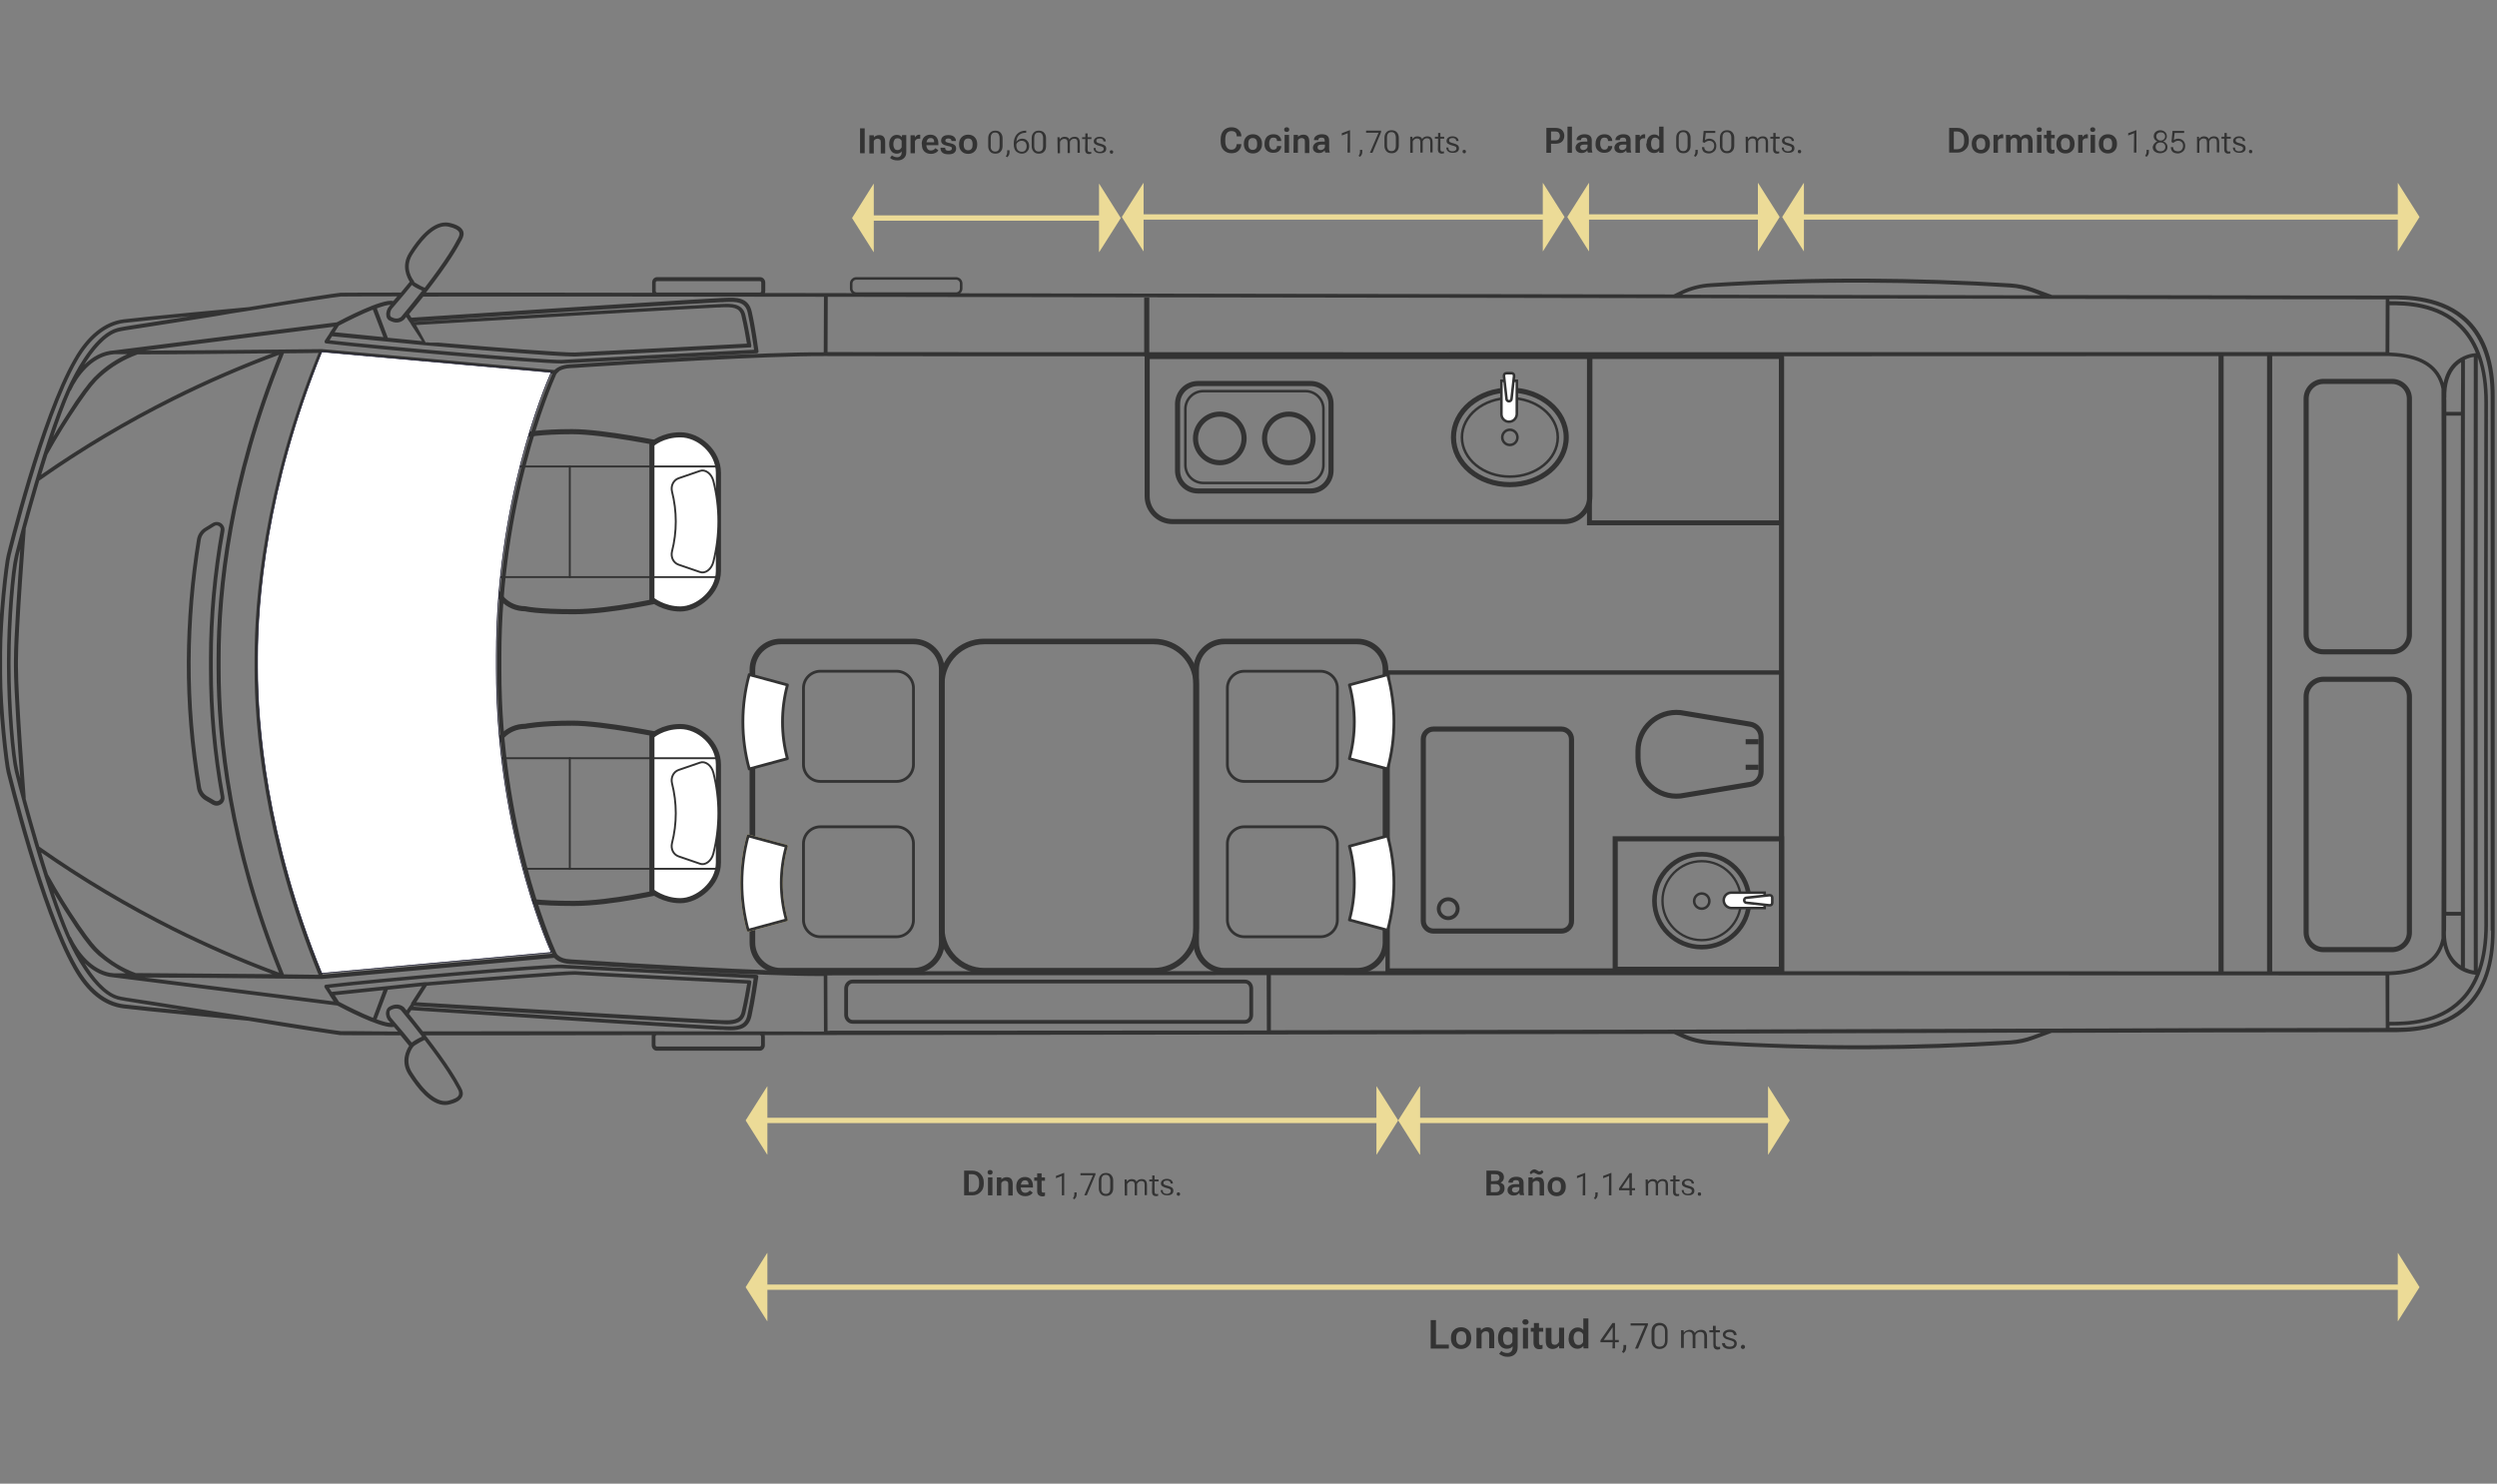 <?xml version="1.0" encoding="utf-8"?>
<!-- Generator: Adobe Illustrator 24.2.0, SVG Export Plug-In . SVG Version: 6.00 Build 0)  -->
<svg version="1.1" id="Layer_1" xmlns="http://www.w3.org/2000/svg" xmlns:xlink="http://www.w3.org/1999/xlink" x="0px" y="0px"
	 viewBox="0 0 1182.8 702.9" enable-background="new 0 0 1182.8 702.9" xml:space="preserve">
<rect x="0" y="0" width="1182.8" height="702.9" fill="#808080" stroke="none"/>
<g>
	<g>
		
			<line fill="none" stroke="#ECDB97" stroke-width="2.512" stroke-linecap="round" stroke-linejoin="round" x1="539.2" y1="102.8" x2="733.3" y2="102.8"/>
		<g>
			<polygon fill="#ECDB97" points="541.6,86.7 531.4,102.8 541.6,119 541.7,119 541.7,86.7 			"/>
		</g>
		<g>
			<polygon fill="#ECDB97" points="730.9,86.7 741.1,102.8 730.9,119 730.8,119 730.8,86.7 			"/>
		</g>
	</g>
</g>
<g>
	<g>
		
			<line fill="none" stroke="#ECDB97" stroke-width="2.512" stroke-linecap="round" stroke-linejoin="round" x1="852" y1="102.8" x2="1138.3" y2="102.8"/>
		<g>
			<polygon fill="#ECDB97" points="854.4,86.7 844.2,102.8 854.4,119 854.5,119 854.5,86.7 			"/>
		</g>
		<g>
			<polygon fill="#ECDB97" points="1135.9,86.7 1146.1,102.8 1135.9,119 1135.8,119 1135.8,86.7 			"/>
		</g>
	</g>
</g>
<g>
	<g>
		
			<line fill="none" stroke="#ECDB97" stroke-width="2.512" stroke-linecap="round" stroke-linejoin="round" x1="411.4" y1="103.3" x2="523.1" y2="103.3"/>
		<g>
			<polygon fill="#ECDB97" points="413.8,87.1 403.6,103.3 413.8,119.4 413.9,119.4 413.9,87.1 			"/>
		</g>
		<g>
			<polygon fill="#ECDB97" points="520.7,87.1 530.9,103.3 520.7,119.4 520.6,119.4 520.6,87.1 			"/>
		</g>
	</g>
</g>
<g>
	<g>
		
			<line fill="none" stroke="#ECDB97" stroke-width="2.512" stroke-linecap="round" stroke-linejoin="round" x1="750.2" y1="102.8" x2="835.2" y2="102.8"/>
		<g>
			<polygon fill="#ECDB97" points="752.6,86.7 742.4,102.8 752.6,119 752.7,119 752.7,86.7 			"/>
		</g>
		<g>
			<polygon fill="#ECDB97" points="832.8,86.7 843,102.8 832.8,119 832.7,119 832.7,86.7 			"/>
		</g>
	</g>
</g>
<g>
	<path fill="#333333" d="M407.4,60.8h2.2v11.8h-2.2V60.8z"/>
	<path fill="#333333" d="M411.9,64.1h2l0.1,1l0,0c0.2-0.4,0.6-0.6,1-0.8c0.4-0.2,0.9-0.3,1.4-0.3c0.9,0,1.6,0.2,2.1,0.7
		s0.8,1.3,0.8,2.6v5.4h-2.1v-5.4c0-0.6-0.1-1-0.4-1.2s-0.6-0.4-1.1-0.4c-0.4,0-0.7,0.1-1.1,0.3c-0.3,0.2-0.6,0.5-0.7,0.9v5.8h-2.1
		v-8.6H411.9z"/>
	<path fill="#333333" d="M422.5,73.6c0.2,0.2,0.5,0.4,1,0.6c0.4,0.2,0.9,0.3,1.5,0.3s1.1-0.2,1.5-0.6s0.6-0.9,0.6-1.7v-0.5
		c-0.2,0.3-0.5,0.6-0.9,0.8c-0.4,0.2-0.9,0.3-1.4,0.3c-1.1,0-2-0.4-2.6-1.2s-1-1.8-1-3.1v-0.3c0-1.3,0.3-2.3,1-3.1
		c0.7-0.8,1.5-1.2,2.6-1.2c0.5,0,1,0.1,1.5,0.3c0.4,0.2,0.7,0.5,0.9,0.8l0,0l0.1-1h2v8.1c0,1.3-0.4,2.2-1.2,2.9c-0.8,0.7-1.8,1-3,1
		c-0.7,0-1.4-0.1-2-0.3c-0.6-0.2-1.1-0.5-1.5-0.9L422.5,73.6z M423.7,70.4c0.3,0.5,0.8,0.7,1.5,0.7c0.5,0,0.8-0.1,1.2-0.4
		c0.3-0.3,0.5-0.6,0.7-0.9v-3c-0.1-0.4-0.4-0.7-0.7-0.9c-0.3-0.3-0.7-0.4-1.2-0.4c-0.7,0-1.2,0.2-1.5,0.7s-0.5,1.1-0.5,1.9v0.4
		C423.2,69.3,423.4,69.9,423.7,70.4z"/>
	<path fill="#333333" d="M431.3,64.1h2l0.1,1l0,0c0.2-0.3,0.4-0.6,0.8-0.9c0.3-0.2,0.7-0.4,1.1-0.4c0.1,0,0.2,0,0.3,0
		c0.1,0,0.2,0.1,0.3,0.1v1.8c-0.1,0-0.2,0-0.3,0c-0.1,0-0.2,0-0.4,0c-0.4,0-0.8,0.1-1.1,0.3c-0.3,0.2-0.5,0.5-0.7,0.9v5.7h-2.1
		L431.3,64.1L431.3,64.1z"/>
	<path fill="#333333" d="M436.6,68.2c0-1.3,0.4-2.4,1.1-3.2c0.8-0.8,1.8-1.2,3-1.2s2.2,0.4,2.8,1.1c0.7,0.8,1,1.8,1,3.1v0.8H438
		v-1.4h4.5v-0.2c0-0.5-0.1-1-0.4-1.3c-0.3-0.4-0.7-0.5-1.3-0.5c-0.7,0-1.2,0.3-1.5,0.8s-0.5,1.2-0.5,2v0.4c0,0.8,0.2,1.4,0.5,1.9
		c0.4,0.5,0.9,0.8,1.6,0.8c0.5,0,0.9-0.1,1.3-0.3c0.4-0.2,0.6-0.5,0.9-0.8l1.4,1c-0.3,0.5-0.7,0.9-1.3,1.2c-0.6,0.3-1.3,0.5-2.2,0.5
		c-1.4,0-2.4-0.4-3.2-1.2c-0.8-0.8-1.1-1.9-1.1-3.2L436.6,68.2L436.6,68.2z"/>
	<path fill="#333333" d="M447.7,70L447.7,70c0,0.5,0.1,0.8,0.4,1.1c0.3,0.2,0.7,0.3,1.2,0.3s0.9-0.1,1.2-0.3
		c0.3-0.2,0.4-0.5,0.4-0.8s-0.1-0.6-0.4-0.7c-0.3-0.2-0.9-0.3-1.8-0.5c-1-0.2-1.7-0.5-2.2-0.9s-0.7-1-0.7-1.6c0-0.8,0.3-1.4,0.9-1.9
		s1.5-0.7,2.5-0.7c1.1,0,1.9,0.2,2.6,0.7c0.6,0.5,1,1.1,1,2v0.1h-2.1v-0.1c0-0.4-0.1-0.6-0.4-0.8c-0.2-0.2-0.6-0.3-1.1-0.3
		s-0.8,0.1-1.1,0.3c-0.2,0.2-0.3,0.4-0.3,0.7c0,0.3,0.1,0.5,0.4,0.7s0.9,0.3,1.8,0.5c1,0.2,1.7,0.5,2.2,0.9s0.7,1,0.7,1.7
		c0,0.8-0.3,1.5-0.9,2s-1.5,0.7-2.7,0.7s-2.1-0.2-2.8-0.7c-0.6-0.5-1-1.2-1-2.1V70H447.7z"/>
	<path fill="#333333" d="M454.3,68.2c0-1.3,0.4-2.4,1.2-3.2c0.8-0.8,1.8-1.2,3.1-1.2c1.3,0,2.3,0.4,3.1,1.2c0.8,0.8,1.2,1.9,1.2,3.2
		v0.3c0,1.3-0.4,2.4-1.2,3.2c-0.8,0.8-1.8,1.2-3.1,1.2c-1.3,0-2.3-0.4-3.1-1.2c-0.8-0.8-1.2-1.9-1.2-3.2V68.2z M456.5,68.6
		c0,0.8,0.2,1.5,0.5,1.9c0.4,0.5,0.9,0.7,1.6,0.7s1.2-0.2,1.6-0.7s0.5-1.1,0.5-1.9v-0.4c0-0.8-0.2-1.5-0.5-1.9
		c-0.4-0.5-0.9-0.7-1.6-0.7s-1.2,0.2-1.6,0.7s-0.5,1.1-0.5,1.9V68.6z"/>
	<path fill="#333333" d="M468.1,65.5c0-1.1,0.3-2,0.9-2.6c0.6-0.7,1.4-1,2.5-1c1,0,1.9,0.3,2.5,1s0.9,1.5,0.9,2.6v3.7
		c0,1.1-0.3,2-0.9,2.6c-0.6,0.7-1.4,1-2.5,1s-1.9-0.3-2.5-1s-0.9-1.5-0.9-2.6V65.5z M469.8,71.1c0.4,0.5,0.9,0.7,1.6,0.7
		s1.3-0.2,1.6-0.7c0.4-0.5,0.5-1.1,0.5-1.9v-3.8c0-0.8-0.2-1.4-0.5-1.9c-0.4-0.5-0.9-0.7-1.6-0.7s-1.3,0.2-1.6,0.7
		c-0.4,0.5-0.5,1.1-0.5,1.9v3.8C469.2,70,469.4,70.7,469.8,71.1z"/>
	<path fill="#333333" d="M476.9,73.2c0.1-0.3,0.2-0.6,0.2-1v-1h1.1v1c0,0.5-0.1,0.9-0.3,1.3c-0.2,0.4-0.5,0.7-0.8,1l-0.7-0.5
		C476.7,73.8,476.8,73.5,476.9,73.2z"/>
	<path fill="#333333" d="M480.2,68c0-1.8,0.5-3.3,1.5-4.4s2.4-1.7,4.2-1.7h0.2v1h-0.2c-1.4,0-2.5,0.4-3.3,1.2
		c-0.8,0.8-1.2,2.1-1.2,3.8v0.4c0,1.3,0.2,2.2,0.7,2.8c0.5,0.5,1.1,0.8,1.9,0.8c0.7,0,1.3-0.2,1.7-0.7c0.4-0.5,0.6-1.1,0.6-1.9
		s-0.2-1.4-0.6-1.9c-0.4-0.4-1-0.7-1.7-0.7s-1.3,0.2-1.9,0.7c-0.5,0.4-0.8,1.1-0.8,1.8h-0.4c0-1,0.3-1.9,0.9-2.5s1.4-1,2.4-1
		s1.8,0.3,2.4,1s0.9,1.5,0.9,2.5c0,1.1-0.3,1.9-1,2.6c-0.6,0.7-1.5,1-2.5,1s-1.9-0.4-2.7-1.1c-0.7-0.7-1.1-1.9-1.1-3.5V68z"/>
	<path fill="#333333" d="M488.7,65.5c0-1.1,0.3-2,0.9-2.6c0.6-0.7,1.4-1,2.5-1c1,0,1.9,0.3,2.5,1s0.9,1.5,0.9,2.6v3.7
		c0,1.1-0.3,2-0.9,2.6c-0.6,0.7-1.4,1-2.5,1s-1.9-0.3-2.5-1s-0.9-1.5-0.9-2.6V65.5z M490.4,71.1c0.4,0.5,0.9,0.7,1.6,0.7
		s1.3-0.2,1.6-0.7c0.4-0.5,0.5-1.1,0.5-1.9v-3.8c0-0.8-0.2-1.4-0.5-1.9c-0.4-0.5-0.9-0.7-1.6-0.7s-1.3,0.2-1.6,0.7
		c-0.4,0.5-0.5,1.1-0.5,1.9v3.8C489.9,70,490.1,70.7,490.4,71.1z"/>
	<path fill="#333333" d="M500.9,65h1l0.1,1l0,0c0.3-0.4,0.6-0.7,1-0.9c0.4-0.2,0.8-0.3,1.3-0.3s1,0.1,1.4,0.3c0.4,0.2,0.7,0.5,0.8,1
		l0,0c0.3-0.5,0.7-0.8,1.1-1s0.9-0.3,1.4-0.3c0.8,0,1.4,0.2,1.8,0.6s0.7,1.1,0.7,2.1v4.9h-1.1v-4.9c0-0.6-0.1-1.1-0.4-1.4
		s-0.7-0.4-1.2-0.4s-0.8,0.1-1.2,0.4c-0.3,0.2-0.6,0.6-0.8,1v5.4h-1.1v-4.9c0-0.6-0.1-1.1-0.4-1.4s-0.7-0.4-1.2-0.4
		s-0.8,0.1-1.2,0.4c-0.3,0.2-0.6,0.6-0.8,1v5.4H501L500.9,65L500.9,65z"/>
	<path fill="#333333" d="M512.6,65h4.4v0.9h-4.4V65z M514.1,65.6v-0.2v-2.2h1.1v7.6c0,0.4,0.1,0.7,0.2,0.9c0.1,0.2,0.4,0.3,0.7,0.3
		c0.1,0,0.3,0,0.4,0c0.1,0,0.3-0.1,0.4-0.1v0.9c-0.1,0.1-0.3,0.1-0.5,0.1S516,73,515.8,73c-0.5,0-1-0.2-1.3-0.5s-0.5-0.9-0.5-1.6
		L514.1,65.6L514.1,65.6z"/>
	<path fill="#333333" d="M519,70.4L519,70.4c0,0.5,0.2,0.9,0.5,1.1c0.4,0.2,0.8,0.4,1.4,0.4c0.6,0,1-0.1,1.4-0.4
		c0.3-0.2,0.5-0.5,0.5-0.9s-0.1-0.7-0.4-0.9c-0.3-0.2-0.8-0.4-1.7-0.6c-0.8-0.2-1.5-0.5-1.9-0.8c-0.5-0.3-0.7-0.8-0.7-1.4
		s0.3-1.1,0.8-1.5s1.2-0.6,2-0.6c0.9,0,1.5,0.2,2.1,0.6c0.5,0.4,0.8,1,0.8,1.6l0,0h-1.1l0,0c0-0.4-0.1-0.7-0.4-1
		c-0.3-0.2-0.7-0.4-1.3-0.4s-1,0.1-1.3,0.3c-0.3,0.2-0.4,0.5-0.4,0.8s0.1,0.6,0.4,0.8c0.3,0.2,0.8,0.4,1.7,0.6
		c0.8,0.2,1.5,0.5,1.9,0.8s0.7,0.8,0.7,1.5s-0.2,1.2-0.7,1.6s-1.2,0.6-2.2,0.6s-1.8-0.2-2.3-0.7c-0.5-0.4-0.8-1-0.8-1.8l0,0h1V70.4z
		"/>
	<path fill="#333333" d="M525.9,71.4c0.1-0.2,0.4-0.2,0.6-0.2c0.3,0,0.5,0.1,0.6,0.2c0.1,0.2,0.2,0.4,0.2,0.6s-0.1,0.4-0.2,0.6
		c-0.1,0.2-0.4,0.2-0.6,0.2c-0.3,0-0.5-0.1-0.6-0.2c-0.1-0.2-0.2-0.4-0.2-0.6C525.7,71.7,525.7,71.5,525.9,71.4z"/>
</g>
<g>
	<g>
		<path fill="#333333" d="M456.7,554.6h3.8c1.6,0,2.9,0.5,3.9,1.5s1.6,2.3,1.6,4v0.7c0,1.7-0.5,3.1-1.6,4c-1,1-2.3,1.5-3.9,1.5h-3.8
			V554.6z M460.5,564.7c1,0,1.8-0.3,2.4-1s0.9-1.6,0.9-2.8v-0.8c0-1.2-0.3-2.2-0.9-2.8c-0.6-0.7-1.4-1-2.4-1h-1.6v8.4L460.5,564.7
			L460.5,564.7z"/>
		<path fill="#333333" d="M468.1,554.6c0.2-0.2,0.5-0.3,0.9-0.3s0.7,0.1,0.9,0.3c0.2,0.2,0.3,0.5,0.3,0.8s-0.1,0.6-0.3,0.8
			c-0.2,0.2-0.5,0.3-0.9,0.3s-0.7-0.1-0.9-0.3c-0.2-0.2-0.3-0.5-0.3-0.8C467.8,555.1,467.9,554.8,468.1,554.6z M468,557.8h2.1v8.5
			H468V557.8z"/>
		<path fill="#333333" d="M472.3,557.8h2l0.1,1l0,0c0.2-0.4,0.6-0.6,1-0.8s0.9-0.3,1.4-0.3c0.9,0,1.6,0.2,2.1,0.7s0.8,1.3,0.8,2.6
			v5.4h-2.1V561c0-0.6-0.1-1-0.4-1.2s-0.6-0.4-1.1-0.4c-0.4,0-0.7,0.1-1.1,0.3c-0.3,0.2-0.6,0.5-0.7,0.9v5.8h-2.1v-8.6H472.3z"/>
		<path fill="#333333" d="M481.4,562c0-1.3,0.4-2.4,1.1-3.2c0.8-0.8,1.8-1.2,3-1.2s2.2,0.4,2.8,1.1s1,1.8,1,3.1v0.8h-6.6v-1.4h4.5
			V561c0-0.5-0.1-1-0.4-1.3c-0.3-0.4-0.7-0.5-1.3-0.5c-0.7,0-1.2,0.3-1.5,0.8s-0.5,1.2-0.5,2v0.4c0,0.8,0.2,1.4,0.5,1.9
			c0.4,0.5,0.9,0.8,1.6,0.8c0.5,0,0.9-0.1,1.3-0.3s0.6-0.5,0.9-0.8l1.4,1c-0.3,0.5-0.7,0.9-1.3,1.2c-0.6,0.3-1.3,0.5-2.2,0.5
			c-1.4,0-2.4-0.4-3.2-1.2c-0.8-0.8-1.1-1.9-1.1-3.2L481.4,562L481.4,562z"/>
		<path fill="#333333" d="M489.9,557.8h5.1v1.6h-5.1V557.8z M491.3,558.7v-0.2v-2.6h2.1v8.1c0,0.4,0.1,0.6,0.2,0.8s0.4,0.2,0.6,0.2
			c0.1,0,0.3,0,0.4,0s0.3-0.1,0.4-0.1v1.6c-0.1,0.1-0.3,0.1-0.5,0.2c-0.2,0.1-0.5,0.1-0.7,0.1c-0.7,0-1.3-0.2-1.8-0.6
			c-0.5-0.4-0.7-1.1-0.7-2V558.7z"/>
		<path fill="#333333" d="M503,557.1l-2.8,1.1v-1.1l3.7-1.4h0.2v10.6H503V557.1z"/>
		<path fill="#333333" d="M508.7,566.9c0.1-0.3,0.2-0.6,0.2-1v-1h1.1v1c0,0.5-0.1,0.9-0.3,1.3c-0.2,0.4-0.5,0.7-0.8,1l-0.7-0.5
			C508.4,567.5,508.6,567.2,508.7,566.9z"/>
		<path fill="#333333" d="M517.7,556.8h-5.9v-1h7.1v0.7l-4.1,9.8h-1.2L517.7,556.8z"/>
		<path fill="#333333" d="M520.5,559.3c0-1.1,0.3-2,0.9-2.6c0.6-0.7,1.4-1,2.5-1c1,0,1.9,0.3,2.5,1s0.9,1.5,0.9,2.6v3.7
			c0,1.1-0.3,2-0.9,2.6c-0.6,0.7-1.4,1-2.5,1s-1.9-0.3-2.5-1s-0.9-1.5-0.9-2.6V559.3z M522.2,564.9c0.4,0.5,0.9,0.7,1.6,0.7
			c0.7,0,1.3-0.2,1.6-0.7c0.4-0.5,0.5-1.1,0.5-1.9v-3.8c0-0.8-0.2-1.4-0.5-1.9c-0.4-0.5-0.9-0.7-1.6-0.7c-0.7,0-1.3,0.2-1.6,0.7
			c-0.4,0.5-0.5,1.1-0.5,1.9v3.8C521.6,563.8,521.8,564.4,522.2,564.9z"/>
		<path fill="#333333" d="M532.7,558.8h1l0.1,1l0,0c0.3-0.4,0.6-0.7,1-0.9s0.8-0.3,1.3-0.3s1,0.1,1.4,0.3s0.7,0.5,0.8,1l0,0
			c0.3-0.5,0.7-0.8,1.1-1c0.4-0.2,0.9-0.3,1.4-0.3c0.8,0,1.4,0.2,1.8,0.6c0.4,0.4,0.7,1.1,0.7,2.1v4.9h-1.1v-4.9
			c0-0.6-0.1-1.1-0.4-1.4c-0.3-0.3-0.7-0.4-1.2-0.4s-0.8,0.1-1.2,0.4c-0.3,0.2-0.6,0.6-0.8,1v5.4h-1.1v-4.9c0-0.6-0.1-1.1-0.4-1.4
			c-0.3-0.3-0.7-0.4-1.2-0.4s-0.8,0.1-1.2,0.4c-0.3,0.2-0.6,0.6-0.8,1v5.4h-1.1L532.7,558.8L532.7,558.8z"/>
		<path fill="#333333" d="M544.4,558.8h4.4v0.9h-4.4V558.8z M545.8,559.3v-0.2v-2.2h1.1v7.6c0,0.4,0.1,0.7,0.2,0.9
			c0.1,0.2,0.4,0.3,0.7,0.3c0.1,0,0.3,0,0.4,0c0.1,0,0.3-0.1,0.4-0.1v0.9c-0.1,0.1-0.3,0.1-0.5,0.1s-0.4,0.1-0.6,0.1
			c-0.5,0-1-0.2-1.3-0.5s-0.5-0.9-0.5-1.6L545.8,559.3L545.8,559.3z"/>
		<path fill="#333333" d="M550.8,564.1L550.8,564.1c0,0.5,0.2,0.9,0.5,1.1c0.4,0.2,0.8,0.4,1.4,0.4c0.6,0,1-0.1,1.4-0.4
			c0.3-0.2,0.5-0.6,0.5-0.9c0-0.4-0.1-0.7-0.4-0.9c-0.3-0.2-0.8-0.4-1.7-0.6c-0.8-0.2-1.5-0.5-1.9-0.8c-0.5-0.3-0.7-0.8-0.7-1.4
			c0-0.6,0.3-1.1,0.8-1.5s1.2-0.6,2-0.6c0.9,0,1.5,0.2,2.1,0.6c0.5,0.4,0.8,1,0.8,1.6l0,0h-1.1l0,0c0-0.4-0.1-0.7-0.4-1
			c-0.3-0.2-0.7-0.4-1.3-0.4s-1,0.1-1.3,0.3s-0.4,0.5-0.4,0.8s0.1,0.6,0.4,0.8c0.3,0.2,0.8,0.4,1.7,0.6c0.8,0.2,1.5,0.5,1.9,0.8
			s0.7,0.8,0.7,1.5s-0.2,1.2-0.7,1.6c-0.5,0.4-1.2,0.6-2.2,0.6s-1.8-0.2-2.3-0.7c-0.5-0.4-0.8-1-0.8-1.8l0,0h1V564.1z"/>
		<path fill="#333333" d="M557.6,565.1c0.1-0.2,0.4-0.2,0.6-0.2c0.3,0,0.5,0.1,0.6,0.2c0.1,0.2,0.2,0.4,0.2,0.6
			c0,0.2-0.1,0.4-0.2,0.6c-0.1,0.2-0.4,0.2-0.6,0.2c-0.3,0-0.5-0.1-0.6-0.2c-0.1-0.2-0.2-0.4-0.2-0.6
			C557.4,565.4,557.5,565.3,557.6,565.1z"/>
	</g>
</g>
<g>
	<g>
		<path fill="#333333" d="M704.1,554.6h4.2c1.3,0,2.3,0.3,3,0.8s1.1,1.3,1.1,2.4c0,0.6-0.2,1.2-0.5,1.6c-0.3,0.4-0.7,0.7-1.1,0.9
			l0,0c0.6,0.2,1,0.5,1.4,0.9c0.4,0.5,0.5,1.1,0.5,1.8c0,1.1-0.4,1.9-1.1,2.5c-0.8,0.6-1.8,0.9-3,0.9h-4.5L704.1,554.6L704.1,554.6z
			 M708.3,559.5c0.7,0,1.2-0.1,1.5-0.4c0.3-0.3,0.5-0.7,0.5-1.2s-0.2-0.9-0.5-1.2s-0.8-0.4-1.5-0.4h-2v3.3L708.3,559.5L708.3,559.5z
			 M708.5,564.8c0.7,0,1.2-0.2,1.5-0.5s0.5-0.8,0.5-1.4c0-0.6-0.2-1-0.5-1.4c-0.3-0.3-0.8-0.5-1.5-0.5h-2.3v3.8L708.5,564.8
			L708.5,564.8z"/>
		<path fill="#333333" d="M715.2,561.7c0.7-0.5,1.6-0.7,2.7-0.7h1.7v-0.5c0-0.4-0.1-0.8-0.3-1c-0.2-0.3-0.6-0.4-1.2-0.4
			c-0.5,0-0.9,0.1-1.2,0.3c-0.2,0.2-0.3,0.5-0.3,0.8v0.1h-2.1v-0.1c0-0.7,0.3-1.3,1-1.9c0.7-0.5,1.6-0.8,2.7-0.8
			c1.1,0,2,0.2,2.6,0.7s0.9,1.2,0.9,2.2v3.9c0,0.4,0,0.7,0.1,1s0.1,0.6,0.2,0.8v0.1h-2c-0.1-0.1-0.1-0.3-0.2-0.5
			c-0.1-0.2-0.1-0.4-0.1-0.6c-0.2,0.3-0.5,0.6-1,0.9c-0.5,0.3-1,0.4-1.7,0.4c-0.8,0-1.5-0.2-2.1-0.7s-0.8-1.1-0.8-2
			C714.1,562.9,714.5,562.2,715.2,561.7z M716.6,564.6c0.2,0.2,0.6,0.4,1.1,0.4s1-0.2,1.4-0.5c0.4-0.4,0.6-0.8,0.6-1.2v-0.9h-1.5
			c-0.7,0-1.1,0.1-1.5,0.3c-0.3,0.2-0.5,0.6-0.5,1C716.2,564.1,716.3,564.4,716.6,564.6z"/>
		<path fill="#333333" d="M724,557.8h2l0.1,1l0,0c0.2-0.4,0.6-0.6,1-0.8s0.9-0.3,1.4-0.3c0.9,0,1.6,0.2,2.1,0.7s0.8,1.3,0.8,2.6v5.4
			h-2.1V561c0-0.6-0.1-1-0.4-1.2c-0.3-0.2-0.6-0.4-1.1-0.4c-0.4,0-0.7,0.1-1.1,0.3c-0.3,0.2-0.6,0.5-0.7,0.9v5.8h-2V557.8z
			 M725.5,554.5c0.4-0.3,0.8-0.5,1.2-0.5c0.2,0,0.5,0,0.7,0.1s0.4,0.2,0.6,0.3c0.2,0.1,0.4,0.2,0.6,0.4c0.2,0.1,0.4,0.2,0.7,0.2
			c0.2,0,0.4-0.1,0.6-0.2c0.2-0.2,0.4-0.3,0.5-0.5l0.7,0.9c-0.2,0.4-0.5,0.8-0.9,1s-0.7,0.3-1.1,0.3c-0.3,0-0.6-0.1-0.8-0.2
			c-0.3-0.1-0.5-0.2-0.7-0.3s-0.4-0.2-0.6-0.3c-0.2-0.1-0.4-0.1-0.5-0.1c-0.3,0-0.5,0.1-0.8,0.3c-0.2,0.2-0.4,0.4-0.5,0.5l-0.6-0.9
			C724.8,555.1,725.1,554.8,725.5,554.5z"/>
		<path fill="#333333" d="M733.1,562c0-1.3,0.4-2.4,1.2-3.2s1.8-1.2,3.1-1.2s2.3,0.4,3.1,1.2s1.2,1.9,1.2,3.2v0.3
			c0,1.3-0.4,2.4-1.2,3.2s-1.8,1.2-3.1,1.2s-2.3-0.4-3.1-1.2s-1.2-1.9-1.2-3.2V562z M735.2,562.3c0,0.8,0.2,1.5,0.5,1.9
			c0.4,0.5,0.9,0.7,1.6,0.7c0.7,0,1.2-0.2,1.6-0.7s0.5-1.1,0.5-1.9v-0.4c0-0.8-0.2-1.5-0.5-1.9c-0.4-0.5-0.9-0.7-1.6-0.7
			c-0.7,0-1.2,0.2-1.6,0.7c-0.4,0.5-0.5,1.1-0.5,1.9V562.3z"/>
		<path fill="#333333" d="M749.8,557.1l-2.8,1.1v-1.1l3.7-1.4h0.2v10.6h-1.2L749.8,557.1L749.8,557.1z"/>
		<path fill="#333333" d="M755.5,566.9c0.1-0.3,0.2-0.6,0.2-1v-1h1.1v1c0,0.5-0.1,0.9-0.3,1.3c-0.2,0.4-0.5,0.7-0.8,1l-0.7-0.5
			C755.2,567.5,755.4,567.2,755.5,566.9z"/>
		<path fill="#333333" d="M762.2,557.1l-2.8,1.1v-1.1l3.7-1.4h0.2v10.6h-1.2L762.2,557.1L762.2,557.1z"/>
		<path fill="#333333" d="M771.8,563.5v-0.3v-5.5h-0.1l-3.5,5.2h3.9h0.5h1.9v1h-7.6V563l5-7.2h1.1v10.5h-1.1v-2.8H771.8z"/>
		<path fill="#333333" d="M779.5,558.8h1l0.1,1l0,0c0.3-0.4,0.6-0.7,1-0.9s0.8-0.3,1.3-0.3s1,0.1,1.4,0.3s0.7,0.5,0.8,1l0,0
			c0.3-0.5,0.7-0.8,1.1-1c0.4-0.2,0.9-0.3,1.4-0.3c0.8,0,1.4,0.2,1.8,0.6c0.4,0.4,0.7,1.1,0.7,2.1v4.9H789v-4.9
			c0-0.6-0.1-1.1-0.4-1.4c-0.3-0.3-0.7-0.4-1.2-0.4s-0.8,0.1-1.2,0.4c-0.3,0.2-0.6,0.6-0.8,1v5.4h-1.1v-4.9c0-0.6-0.1-1.1-0.4-1.4
			c-0.3-0.3-0.7-0.4-1.2-0.4s-0.8,0.1-1.2,0.4c-0.3,0.2-0.6,0.6-0.8,1v5.4h-1.1L779.5,558.8L779.5,558.8z"/>
		<path fill="#333333" d="M791.2,558.8h4.4v0.9h-4.4V558.8z M792.6,559.3v-0.2v-2.2h1.1v7.6c0,0.4,0.1,0.7,0.2,0.9
			c0.1,0.2,0.4,0.3,0.7,0.3c0.1,0,0.3,0,0.4,0c0.1,0,0.3-0.1,0.4-0.1v0.9c-0.1,0.1-0.3,0.1-0.5,0.1s-0.4,0.1-0.6,0.1
			c-0.5,0-1-0.2-1.3-0.5s-0.5-0.9-0.5-1.6L792.6,559.3L792.6,559.3z"/>
		<path fill="#333333" d="M797.6,564.1L797.6,564.1c0,0.5,0.2,0.9,0.5,1.1c0.4,0.2,0.8,0.4,1.4,0.4c0.6,0,1-0.1,1.4-0.4
			c0.3-0.2,0.5-0.6,0.5-0.9c0-0.4-0.1-0.7-0.4-0.9c-0.3-0.2-0.8-0.4-1.7-0.6c-0.8-0.2-1.5-0.5-1.9-0.8c-0.5-0.3-0.7-0.8-0.7-1.4
			c0-0.6,0.3-1.1,0.8-1.5s1.2-0.6,2-0.6c0.9,0,1.5,0.2,2.1,0.6c0.5,0.4,0.8,1,0.8,1.6l0,0h-1.1l0,0c0-0.4-0.1-0.7-0.4-1
			c-0.3-0.2-0.7-0.4-1.3-0.4s-1,0.1-1.3,0.3s-0.4,0.5-0.4,0.8s0.1,0.6,0.4,0.8c0.3,0.2,0.8,0.4,1.7,0.6c0.8,0.2,1.5,0.5,1.9,0.8
			s0.7,0.8,0.7,1.5s-0.2,1.2-0.7,1.6c-0.5,0.4-1.2,0.6-2.2,0.6s-1.8-0.2-2.3-0.7s-0.8-1-0.8-1.8l0,0h1V564.1z"/>
		<path fill="#333333" d="M804.4,565.1c0.1-0.2,0.4-0.2,0.6-0.2c0.3,0,0.5,0.1,0.6,0.2c0.1,0.2,0.2,0.4,0.2,0.6
			c0,0.2-0.1,0.4-0.2,0.6c-0.1,0.2-0.4,0.2-0.6,0.2c-0.3,0-0.5-0.1-0.6-0.2c-0.1-0.2-0.2-0.4-0.2-0.6
			C804.2,565.4,804.3,565.3,804.4,565.1z"/>
	</g>
</g>
<g>
	<g>
		<path fill="#333333" d="M677.7,625.4h2.5V637h6.1v1.9h-8.6V625.4z"/>
		<path fill="#333333" d="M687.3,633.8c0-1.5,0.4-2.7,1.3-3.6c0.9-0.9,2.1-1.4,3.5-1.4c1.5,0,2.6,0.5,3.5,1.4s1.3,2.1,1.3,3.6v0.3
			c0,1.5-0.4,2.7-1.3,3.6c-0.9,0.9-2.1,1.4-3.5,1.4c-1.5,0-2.6-0.5-3.5-1.4s-1.3-2.1-1.3-3.6V633.8z M689.8,634.2
			c0,0.9,0.2,1.7,0.6,2.2c0.4,0.5,1,0.8,1.8,0.8s1.4-0.3,1.8-0.8c0.4-0.5,0.6-1.3,0.6-2.2v-0.5c0-0.9-0.2-1.7-0.6-2.2
			c-0.4-0.5-1-0.8-1.8-0.8s-1.4,0.3-1.8,0.8c-0.4,0.5-0.6,1.3-0.6,2.2V634.2z"/>
		<path fill="#333333" d="M699.1,629.1h2.3l0.1,1.1h0.1c0.3-0.4,0.7-0.7,1.2-1c0.5-0.2,1.1-0.4,1.7-0.4c1,0,1.8,0.3,2.4,0.8
			c0.6,0.6,0.9,1.5,0.9,2.9v6.2h-2.4v-6.2c0-0.7-0.1-1.1-0.4-1.4c-0.3-0.3-0.7-0.4-1.2-0.4c-0.4,0-0.9,0.1-1.2,0.4
			c-0.4,0.2-0.7,0.6-0.8,1v6.7h-2.4v-9.7H699.1z"/>
		<path fill="#333333" d="M711.2,640c0.2,0.3,0.6,0.5,1.1,0.7s1.1,0.3,1.7,0.3c0.7,0,1.3-0.2,1.8-0.7c0.4-0.4,0.7-1.1,0.7-1.9v-0.6
			c-0.3,0.4-0.6,0.7-1.1,0.9s-1,0.3-1.7,0.3c-1.2,0-2.3-0.5-3-1.4c-0.8-0.9-1.1-2.1-1.1-3.6v-0.3c0-1.5,0.4-2.6,1.1-3.6
			s1.8-1.4,3-1.4c0.6,0,1.2,0.1,1.7,0.4c0.5,0.3,0.9,0.6,1.1,1l0,0l0.1-1.2h2.3v9.3c0,1.5-0.4,2.6-1.3,3.4c-0.9,0.8-2,1.2-3.4,1.2
			c-0.8,0-1.6-0.1-2.3-0.4c-0.7-0.3-1.3-0.6-1.8-1L711.2,640z M712.5,636.4c0.4,0.6,1,0.8,1.8,0.8c0.5,0,1-0.1,1.3-0.4
			c0.4-0.3,0.6-0.6,0.8-1v-3.5c-0.2-0.4-0.4-0.8-0.8-1.1c-0.4-0.3-0.8-0.4-1.3-0.4c-0.8,0-1.3,0.3-1.7,0.8c-0.4,0.6-0.6,1.3-0.6,2.1
			v0.5C712,635.1,712.2,635.8,712.5,636.4z"/>
		<path fill="#333333" d="M721.5,625.4c0.2-0.3,0.6-0.4,1.1-0.4s0.8,0.1,1.1,0.4c0.2,0.3,0.4,0.6,0.4,0.9s-0.1,0.7-0.4,0.9
			c-0.3,0.3-0.6,0.4-1.1,0.4s-0.8-0.1-1.1-0.4c-0.2-0.3-0.4-0.6-0.4-0.9S721.3,625.6,721.5,625.4z M721.4,629.1h2.4v9.8h-2.4V629.1z
			"/>
		<path fill="#333333" d="M725.1,629.1h5.9v1.8h-5.9V629.1z M726.6,630.1v-0.3v-3h2.4v9.3c0,0.4,0.1,0.7,0.2,0.9
			c0.2,0.2,0.4,0.3,0.7,0.3c0.1,0,0.3,0,0.4-0.1c0.2,0,0.3-0.1,0.4-0.1v1.8c-0.1,0.1-0.4,0.1-0.6,0.2c-0.3,0.1-0.5,0.1-0.9,0.1
			c-0.8,0-1.5-0.2-2-0.7s-0.8-1.3-0.8-2.3v-6.1H726.6z"/>
		<path fill="#333333" d="M732.5,629.1h2.4v6.1c0,0.7,0.1,1.2,0.4,1.5c0.3,0.3,0.7,0.4,1.2,0.4s0.9-0.1,1.2-0.4
			c0.4-0.3,0.6-0.6,0.8-1V629h2.4v9.8h-2.3l-0.1-1.1h-0.1c-0.3,0.4-0.7,0.7-1.2,1c-0.5,0.2-1.1,0.4-1.7,0.4c-1,0-1.8-0.3-2.4-0.9
			c-0.6-0.6-0.9-1.6-0.9-3v-6.1H732.5z"/>
		<path fill="#333333" d="M743.1,633.8c0-1.4,0.4-2.6,1.2-3.5s1.8-1.4,3-1.4c0.6,0,1.2,0.1,1.6,0.3c0.5,0.2,0.8,0.5,1.1,0.9v-5.5
			h2.4v14.2h-2.3l-0.1-1.2l0,0c-0.2,0.4-0.6,0.7-1.1,1s-1,0.4-1.7,0.4c-1.3,0-2.3-0.5-3.1-1.4s-1.1-2.1-1.1-3.5L743.1,633.8
			L743.1,633.8z M746.1,636.4c0.4,0.6,1,0.8,1.7,0.8c0.5,0,1-0.1,1.3-0.4c0.4-0.3,0.6-0.6,0.8-1v-3.6c-0.2-0.4-0.4-0.7-0.8-1
			c-0.4-0.3-0.8-0.4-1.4-0.4c-0.8,0-1.3,0.3-1.7,0.8c-0.4,0.6-0.6,1.3-0.6,2.1v0.5C745.5,635.1,745.7,635.8,746.1,636.4z"/>
		<path fill="#333333" d="M763.9,635.6v-0.4v-6.3h-0.1l-4.1,5.9h4.5h0.5h2.1v1.1h-8.7V635l5.7-8.2h1.2v12h-1.2L763.9,635.6
			L763.9,635.6z"/>
		<path fill="#333333" d="M768.8,639.5c0.1-0.3,0.2-0.7,0.2-1.2v-1.1h1.3v1.1c0,0.6-0.1,1.1-0.3,1.5c-0.2,0.5-0.5,0.8-0.9,1.2
			l-0.8-0.5C768.5,640.2,768.7,639.9,768.8,639.5z"/>
		<path fill="#333333" d="M779.2,628h-6.8v-1.1h8.2v0.8l-4.7,11.2h-1.4L779.2,628z"/>
		<path fill="#333333" d="M782.3,630.8c0-1.3,0.3-2.3,1-3c0.7-0.8,1.6-1.1,2.8-1.1s2.1,0.4,2.8,1.1c0.7,0.8,1,1.8,1,3v4.2
			c0,1.3-0.3,2.3-1,3s-1.6,1.1-2.8,1.1s-2.1-0.4-2.8-1.1c-0.7-0.7-1-1.8-1-3V630.8z M784.3,637.2c0.4,0.6,1,0.8,1.9,0.8
			c0.8,0,1.5-0.3,1.9-0.8c0.4-0.6,0.6-1.3,0.6-2.1v-4.3c0-0.9-0.2-1.6-0.6-2.1c-0.4-0.6-1-0.8-1.9-0.8c-0.8,0-1.5,0.3-1.9,0.8
			c-0.4,0.6-0.6,1.3-0.6,2.1v4.3C783.7,635.9,783.9,636.6,784.3,637.2z"/>
		<path fill="#333333" d="M796.3,630.2h1.2l0.1,1.2l0,0c0.3-0.4,0.7-0.8,1.2-1s1-0.4,1.5-0.4c0.6,0,1.1,0.1,1.5,0.4
			c0.4,0.2,0.8,0.6,1,1.1l0,0c0.4-0.5,0.8-0.9,1.3-1.1c0.5-0.2,1-0.4,1.6-0.4c0.9,0,1.6,0.2,2.1,0.7s0.8,1.3,0.8,2.5v5.6h-1.3v-5.7
			c0-0.7-0.2-1.3-0.5-1.6s-0.8-0.5-1.4-0.5c-0.5,0-1,0.1-1.4,0.4c-0.4,0.3-0.7,0.6-0.9,1.1v6.2h-1.3V633c0-0.7-0.2-1.3-0.5-1.6
			s-0.8-0.5-1.4-0.5c-0.5,0-1,0.1-1.4,0.4c-0.4,0.3-0.7,0.6-0.9,1.1v6.2h-1.3L796.3,630.2L796.3,630.2z"/>
		<path fill="#333333" d="M809.7,630.2h5v1h-5V630.2z M811.4,630.8v-0.2v-2.5h1.3v8.7c0,0.5,0.1,0.8,0.3,1s0.4,0.3,0.8,0.3
			c0.2,0,0.3,0,0.5,0s0.3-0.1,0.5-0.1v1.1c-0.1,0.1-0.3,0.1-0.5,0.2c-0.2,0-0.5,0.1-0.7,0.1c-0.6,0-1.1-0.2-1.5-0.6
			c-0.4-0.4-0.5-1-0.5-1.8v-6.2H811.4z"/>
		<path fill="#333333" d="M817.1,636.3L817.1,636.3c0,0.6,0.2,1,0.6,1.3c0.4,0.3,0.9,0.4,1.6,0.4c0.7,0,1.2-0.1,1.6-0.4
			c0.4-0.3,0.6-0.6,0.6-1.1s-0.2-0.8-0.5-1s-0.9-0.4-1.9-0.7c-1-0.2-1.7-0.5-2.2-0.9s-0.8-0.9-0.8-1.6c0-0.7,0.3-1.3,0.9-1.7
			s1.4-0.7,2.3-0.7c1,0,1.8,0.2,2.4,0.7c0.6,0.5,0.9,1.1,0.9,1.9l0,0h-1.3l0,0c0-0.5-0.2-0.8-0.5-1.1s-0.8-0.4-1.5-0.4
			s-1.1,0.1-1.5,0.4c-0.3,0.2-0.5,0.5-0.5,0.9s0.2,0.7,0.5,0.9s1,0.4,1.9,0.7c1,0.2,1.7,0.5,2.2,0.9s0.8,1,0.8,1.7
			c0,0.8-0.3,1.4-0.9,1.9c-0.6,0.5-1.4,0.7-2.6,0.7c-1.1,0-2-0.3-2.6-0.8s-0.9-1.2-0.9-2l0,0L817.1,636.3L817.1,636.3z"/>
		<path fill="#333333" d="M824.9,637.4c0.2-0.2,0.4-0.3,0.7-0.3s0.6,0.1,0.7,0.3c0.2,0.2,0.3,0.4,0.3,0.7s-0.1,0.5-0.3,0.7
			s-0.4,0.3-0.7,0.3s-0.6-0.1-0.7-0.3c-0.2-0.2-0.3-0.4-0.3-0.7C824.7,637.9,824.8,637.6,824.9,637.4z"/>
	</g>
</g>
<g>
	<path fill="#333333" d="M578.2,66.1c0-1.9,0.5-3.3,1.4-4.3c1-1,2.2-1.5,3.7-1.5s2.6,0.4,3.4,1.2c0.8,0.8,1.3,1.7,1.3,2.9v0.2h-2.2
		v-0.2c0-0.7-0.2-1.3-0.6-1.7c-0.4-0.4-1.1-0.6-1.9-0.6c-0.9,0-1.6,0.3-2.1,0.9c-0.5,0.6-0.8,1.6-0.8,2.9V67c0,1.3,0.3,2.2,0.8,2.9
		c0.5,0.7,1.2,1,2.1,1c0.8,0,1.4-0.2,1.8-0.7c0.4-0.4,0.6-1,0.7-1.7v-0.2h2.2v0.2c-0.1,1.2-0.5,2.1-1.3,2.9s-1.9,1.2-3.4,1.2
		s-2.7-0.5-3.7-1.5s-1.4-2.4-1.4-4.3V66.1z"/>
	<path fill="#333333" d="M589.2,68c0-1.3,0.4-2.4,1.2-3.2c0.8-0.8,1.8-1.2,3.1-1.2s2.3,0.4,3.1,1.2s1.2,1.9,1.2,3.2v0.3
		c0,1.3-0.4,2.4-1.2,3.2c-0.8,0.8-1.8,1.2-3.1,1.2s-2.3-0.4-3.1-1.2c-0.8-0.8-1.2-1.9-1.2-3.2V68z M591.3,68.4
		c0,0.8,0.2,1.5,0.5,1.9c0.4,0.5,0.9,0.7,1.6,0.7c0.7,0,1.2-0.2,1.6-0.7c0.4-0.5,0.5-1.1,0.5-1.9V68c0-0.8-0.2-1.5-0.5-1.9
		c-0.4-0.5-0.9-0.7-1.6-0.7c-0.7,0-1.2,0.2-1.6,0.7c-0.4,0.5-0.5,1.1-0.5,1.9V68.4z"/>
	<path fill="#333333" d="M599,68c0-1.3,0.4-2.4,1.1-3.2c0.8-0.8,1.8-1.2,3.1-1.2c1.2,0,2.1,0.3,2.7,0.9c0.6,0.6,1,1.3,1,2.2v0.1h-2
		v-0.1c0-0.4-0.1-0.8-0.4-1.1c-0.3-0.3-0.7-0.4-1.3-0.4c-0.7,0-1.2,0.2-1.5,0.7s-0.5,1.1-0.5,1.9v0.4c0,0.8,0.2,1.4,0.5,1.9
		s0.8,0.8,1.5,0.8c0.6,0,1.1-0.2,1.3-0.5c0.3-0.3,0.4-0.7,0.4-1.1v-0.1h2v0.1c0,0.8-0.3,1.5-1,2.2c-0.6,0.6-1.6,0.9-2.8,0.9
		c-1.3,0-2.3-0.4-3.1-1.2C599.2,70.4,598.9,69.3,599,68L599,68L599,68z"/>
	<path fill="#333333" d="M608.6,60.6c0.2-0.2,0.5-0.3,0.9-0.3s0.7,0.1,0.9,0.3s0.3,0.5,0.3,0.8s-0.1,0.6-0.3,0.8s-0.5,0.3-0.9,0.3
		s-0.7-0.1-0.9-0.3s-0.3-0.5-0.3-0.8S608.4,60.8,608.6,60.6z M608.5,63.9h2.1v8.5h-2.1V63.9z"/>
	<path fill="#333333" d="M612.8,63.9h2l0.1,1l0,0c0.2-0.4,0.6-0.6,1-0.8c0.4-0.2,0.9-0.3,1.4-0.3c0.9,0,1.6,0.2,2.1,0.7
		s0.8,1.3,0.8,2.6v5.4h-2.1V67c0-0.6-0.1-1-0.4-1.2c-0.3-0.2-0.6-0.4-1.1-0.4c-0.4,0-0.7,0.1-1.1,0.3c-0.3,0.2-0.6,0.5-0.7,0.9v5.8
		h-2.1L612.8,63.9L612.8,63.9z"/>
	<path fill="#333333" d="M623.1,67.8c0.7-0.5,1.6-0.7,2.7-0.7h1.7v-0.5c0-0.4-0.1-0.8-0.3-1c-0.2-0.3-0.6-0.4-1.2-0.4
		c-0.5,0-0.9,0.1-1.2,0.3c-0.2,0.2-0.3,0.5-0.3,0.8v0.1h-2.1v-0.1c0-0.7,0.3-1.4,1-1.9s1.6-0.8,2.7-0.8c1.1,0,2,0.2,2.6,0.7
		s0.9,1.2,0.9,2.2v3.9c0,0.4,0,0.7,0.1,1s0.1,0.6,0.2,0.8v0.1h-2.1c-0.1-0.1-0.1-0.3-0.2-0.5c-0.1-0.2-0.1-0.4-0.1-0.6
		c-0.2,0.3-0.5,0.6-1,0.9s-1,0.4-1.7,0.4c-0.8,0-1.5-0.2-2.1-0.7s-0.8-1.1-0.8-2C622,69,622.4,68.3,623.1,67.8z M624.5,70.7
		c0.2,0.2,0.6,0.4,1.1,0.4s1-0.2,1.4-0.5c0.4-0.4,0.6-0.8,0.6-1.2v-0.9h-1.5c-0.7,0-1.1,0.1-1.5,0.3c-0.3,0.2-0.5,0.6-0.5,1
		C624.1,70.1,624.2,70.5,624.5,70.7z"/>
	<path fill="#333333" d="M638.4,63.1l-2.8,1.1v-1.1l3.7-1.4h0.2v10.6h-1.2L638.4,63.1L638.4,63.1z"/>
	<path fill="#333333" d="M644,73c0.1-0.3,0.2-0.6,0.2-1v-1h1.1v1c0,0.5-0.1,0.9-0.3,1.3s-0.5,0.7-0.8,1l-0.7-0.5
		C643.8,73.6,643.9,73.3,644,73z"/>
	<path fill="#333333" d="M653,62.9h-5.9v-1h7.1v0.7l-4.1,9.8h-1.2L653,62.9z"/>
	<path fill="#333333" d="M655.8,65.3c0-1.1,0.3-2,0.9-2.6c0.6-0.7,1.4-1,2.5-1c1,0,1.9,0.3,2.5,1s0.9,1.5,0.9,2.6V69
		c0,1.1-0.3,2-0.9,2.6c-0.6,0.7-1.4,1-2.5,1s-1.9-0.3-2.5-1s-0.9-1.5-0.9-2.6V65.3z M657.5,70.9c0.4,0.5,0.9,0.7,1.6,0.7
		c0.7,0,1.3-0.2,1.6-0.7c0.4-0.5,0.5-1.1,0.5-1.9v-3.8c0-0.8-0.2-1.4-0.5-1.9c-0.4-0.5-0.9-0.7-1.6-0.7c-0.7,0-1.3,0.2-1.6,0.7
		c-0.4,0.5-0.5,1.1-0.5,1.9V69C657,69.8,657.2,70.4,657.5,70.9z"/>
	<path fill="#333333" d="M668,64.8h1l0.1,1l0,0c0.3-0.4,0.6-0.7,1-0.9c0.4-0.2,0.8-0.3,1.3-0.3s1,0.1,1.4,0.3c0.4,0.2,0.7,0.5,0.8,1
		l0,0c0.3-0.5,0.7-0.8,1.1-1c0.4-0.2,0.9-0.3,1.4-0.3c0.8,0,1.4,0.2,1.8,0.6c0.4,0.4,0.7,1.1,0.7,2.1v4.9h-1.1v-4.9
		c0-0.6-0.1-1.1-0.4-1.4s-0.7-0.4-1.2-0.4s-0.8,0.1-1.2,0.4c-0.3,0.2-0.6,0.6-0.8,1v5.4h-1.1v-4.9c0-0.6-0.1-1.1-0.4-1.4
		c-0.3-0.3-0.7-0.4-1.2-0.4s-0.8,0.1-1.2,0.4c-0.3,0.2-0.6,0.6-0.8,1v5.4H668V64.8z"/>
	<path fill="#333333" d="M679.7,64.8h4.4v0.9h-4.4V64.8z M681.2,65.4v-0.2V63h1.1v7.6c0,0.4,0.1,0.7,0.2,0.9
		c0.1,0.2,0.4,0.3,0.7,0.3c0.1,0,0.3,0,0.4,0c0.1,0,0.3-0.1,0.4-0.1v0.9c-0.1,0.1-0.3,0.1-0.5,0.1s-0.4,0.1-0.6,0.1
		c-0.5,0-1-0.2-1.3-0.5s-0.5-0.9-0.5-1.6L681.2,65.4L681.2,65.4z"/>
	<path fill="#333333" d="M686.1,70.2L686.1,70.2c0,0.5,0.2,0.9,0.5,1.1c0.4,0.2,0.8,0.4,1.4,0.4c0.6,0,1-0.1,1.4-0.4
		c0.3-0.2,0.5-0.5,0.5-0.9s-0.1-0.7-0.4-0.9c-0.3-0.2-0.8-0.4-1.7-0.6c-0.8-0.2-1.5-0.5-1.9-0.8c-0.5-0.3-0.7-0.8-0.7-1.4
		s0.3-1.1,0.8-1.5s1.2-0.6,2-0.6c0.9,0,1.5,0.2,2.1,0.6c0.5,0.4,0.8,1,0.8,1.6l0,0h-1.1l0,0c0-0.4-0.1-0.7-0.4-1
		c-0.3-0.2-0.7-0.4-1.3-0.4s-1,0.1-1.3,0.3c-0.3,0.2-0.4,0.5-0.4,0.8s0.1,0.6,0.4,0.8c0.3,0.2,0.8,0.4,1.7,0.6
		c0.8,0.2,1.5,0.5,1.9,0.8s0.7,0.8,0.7,1.5s-0.2,1.2-0.7,1.6s-1.2,0.6-2.2,0.6s-1.8-0.2-2.3-0.7c-0.5-0.4-0.8-1-0.8-1.8l0,0h1V70.2z
		"/>
	<path fill="#333333" d="M693,71.2c0.1-0.2,0.4-0.2,0.6-0.2c0.3,0,0.5,0.1,0.6,0.2c0.1,0.2,0.2,0.4,0.2,0.6s-0.1,0.4-0.2,0.6
		c-0.1,0.2-0.4,0.2-0.6,0.2c-0.3,0-0.5-0.1-0.6-0.2c-0.1-0.2-0.2-0.4-0.2-0.6C692.8,71.5,692.8,71.3,693,71.2z"/>
</g>
<g>
	<path fill="#333333" d="M732.5,60.6h4.3c1.3,0,2.4,0.3,3.1,1c0.7,0.7,1.1,1.6,1.1,2.7c0,1.2-0.4,2.1-1.1,2.8c-0.7,0.7-1.8,1-3.1,1
		h-2.1v4.3h-2.2V60.6z M736.7,66.5c0.8,0,1.4-0.2,1.7-0.6s0.5-0.9,0.5-1.5s-0.2-1.1-0.5-1.5s-0.9-0.6-1.7-0.6h-2v4.2H736.7z"/>
	<path fill="#333333" d="M742.5,60h2.1v12.4h-2.1V60z"/>
	<path fill="#333333" d="M747.5,67.8c0.7-0.5,1.6-0.7,2.7-0.7h1.7v-0.5c0-0.4-0.1-0.8-0.3-1c-0.2-0.3-0.6-0.4-1.2-0.4
		c-0.5,0-0.9,0.1-1.2,0.3c-0.2,0.2-0.3,0.5-0.3,0.8v0.1h-2.1v-0.1c0-0.7,0.3-1.4,1-1.9s1.6-0.8,2.7-0.8c1.1,0,2,0.2,2.6,0.7
		s0.9,1.2,0.9,2.2v3.9c0,0.4,0,0.7,0.1,1s0.1,0.6,0.2,0.8v0.1h-2.1c-0.1-0.1-0.1-0.3-0.2-0.5c-0.1-0.2-0.1-0.4-0.1-0.6
		c-0.2,0.3-0.5,0.6-1,0.9s-1,0.4-1.7,0.4c-0.8,0-1.5-0.2-2.1-0.7s-0.8-1.1-0.8-2C746.4,69,746.8,68.3,747.5,67.8z M748.9,70.7
		c0.2,0.2,0.6,0.4,1.1,0.4s1-0.2,1.4-0.5c0.4-0.4,0.6-0.8,0.6-1.2v-0.9h-1.5c-0.7,0-1.1,0.1-1.5,0.3c-0.3,0.2-0.5,0.6-0.5,1
		C748.5,70.1,748.7,70.5,748.9,70.7z"/>
	<path fill="#333333" d="M755.8,68c0-1.3,0.4-2.4,1.1-3.2c0.8-0.8,1.8-1.2,3.1-1.2c1.2,0,2.1,0.3,2.7,0.9c0.6,0.6,1,1.3,1,2.2v0.1
		h-2v-0.1c0-0.4-0.1-0.8-0.4-1.1c-0.3-0.3-0.7-0.4-1.3-0.4c-0.7,0-1.2,0.2-1.5,0.7S758,67,758,67.8v0.4c0,0.8,0.2,1.4,0.5,1.9
		s0.8,0.8,1.5,0.8c0.6,0,1.1-0.2,1.3-0.5c0.3-0.3,0.4-0.7,0.4-1.1v-0.1h2v0.1c0,0.8-0.3,1.5-1,2.2c-0.6,0.6-1.6,0.9-2.8,0.9
		c-1.3,0-2.3-0.4-3.1-1.2C756,70.4,755.7,69.3,755.8,68L755.8,68L755.8,68z"/>
	<path fill="#333333" d="M765.9,67.8c0.7-0.5,1.6-0.7,2.7-0.7h1.7v-0.5c0-0.4-0.1-0.8-0.3-1c-0.2-0.3-0.6-0.4-1.2-0.4
		c-0.5,0-0.9,0.1-1.2,0.3c-0.2,0.2-0.3,0.5-0.3,0.8v0.1h-2.1v-0.1c0-0.7,0.3-1.4,1-1.9s1.6-0.8,2.7-0.8c1.1,0,2,0.2,2.6,0.7
		s0.9,1.2,0.9,2.2v3.9c0,0.4,0,0.7,0.1,1s0.1,0.6,0.2,0.8v0.1h-2.1c-0.1-0.1-0.1-0.3-0.2-0.5c-0.1-0.2-0.1-0.4-0.1-0.6
		c-0.2,0.3-0.5,0.6-1,0.9s-1,0.4-1.7,0.4c-0.8,0-1.5-0.2-2.1-0.7s-0.8-1.1-0.8-2C764.8,69,765.2,68.3,765.9,67.8z M767.3,70.7
		c0.2,0.2,0.6,0.4,1.1,0.4s1-0.2,1.4-0.5c0.4-0.4,0.6-0.8,0.6-1.2v-0.9h-1.5c-0.7,0-1.1,0.1-1.5,0.3c-0.3,0.2-0.5,0.6-0.5,1
		C767,70.1,767.1,70.5,767.3,70.7z"/>
	<path fill="#333333" d="M774.7,63.9h2l0.1,1l0,0c0.2-0.3,0.4-0.6,0.8-0.9c0.3-0.2,0.7-0.4,1.1-0.4c0.1,0,0.2,0,0.3,0
		s0.2,0.1,0.3,0.1v1.8c-0.1,0-0.2,0-0.3,0s-0.2,0-0.4,0c-0.4,0-0.8,0.1-1.1,0.3c-0.3,0.2-0.5,0.5-0.7,0.9v5.7h-2.1L774.7,63.9
		L774.7,63.9z"/>
	<path fill="#333333" d="M780,68c0-1.3,0.3-2.3,1-3.1c0.7-0.8,1.6-1.2,2.6-1.2c0.6,0,1,0.1,1.4,0.3c0.4,0.2,0.7,0.5,0.9,0.8V60h2.1
		v12.4h-2l-0.1-1l0,0c-0.2,0.3-0.5,0.6-0.9,0.8c-0.4,0.2-0.9,0.3-1.5,0.3c-1.1,0-2-0.4-2.7-1.2c-0.7-0.8-1-1.8-1-3.1V68H780z
		 M782.6,70.2c0.3,0.5,0.8,0.7,1.5,0.7c0.5,0,0.8-0.1,1.2-0.4c0.3-0.3,0.6-0.5,0.7-0.9v-3.1c-0.1-0.3-0.4-0.6-0.7-0.9
		c-0.3-0.2-0.7-0.4-1.2-0.4c-0.7,0-1.2,0.2-1.5,0.7s-0.5,1.1-0.5,1.9v0.4C782.1,69.1,782.3,69.7,782.6,70.2z"/>
	<path fill="#333333" d="M794,65.3c0-1.1,0.3-2,0.9-2.6c0.6-0.7,1.4-1,2.5-1c1,0,1.9,0.3,2.5,1s0.9,1.5,0.9,2.6V69
		c0,1.1-0.3,2-0.9,2.6c-0.6,0.7-1.4,1-2.5,1s-1.9-0.3-2.5-1S794,70.1,794,69V65.3z M795.7,70.9c0.4,0.5,0.9,0.7,1.6,0.7
		c0.7,0,1.3-0.2,1.6-0.7c0.4-0.5,0.5-1.1,0.5-1.9v-3.8c0-0.8-0.2-1.4-0.5-1.9c-0.4-0.5-0.9-0.7-1.6-0.7c-0.7,0-1.3,0.2-1.6,0.7
		c-0.4,0.5-0.5,1.1-0.5,1.9V69C795.2,69.8,795.4,70.4,795.7,70.9z"/>
	<path fill="#333333" d="M802.9,73c0.1-0.3,0.2-0.6,0.2-1v-1h1.1v1c0,0.5-0.1,0.9-0.3,1.3s-0.5,0.7-0.8,1l-0.7-0.5
		C802.6,73.6,802.8,73.3,802.9,73z"/>
	<path fill="#333333" d="M806.2,69.7h1.1v0.1c0,0.6,0.2,1,0.6,1.4c0.4,0.3,1,0.5,1.7,0.5s1.3-0.2,1.7-0.7s0.7-1.1,0.7-1.9
		s-0.2-1.4-0.7-1.8c-0.4-0.4-1-0.6-1.7-0.6c-0.4,0-0.8,0.1-1.2,0.3c-0.4,0.2-0.7,0.4-1,0.7l-0.9-0.4L807,62h5.5v1H808l-0.4,3.4
		c0.2-0.2,0.5-0.4,0.9-0.5c0.4-0.2,0.8-0.2,1.2-0.2c0.9,0,1.7,0.3,2.3,0.9s1,1.4,1,2.5s-0.3,2-1,2.6s-1.5,1-2.5,1s-1.9-0.3-2.5-0.8
		C806.5,71.3,806.2,70.6,806.2,69.7L806.2,69.7z"/>
	<path fill="#333333" d="M814.7,65.3c0-1.1,0.3-2,0.9-2.6c0.6-0.7,1.4-1,2.5-1c1,0,1.9,0.3,2.5,1s0.9,1.5,0.9,2.6V69
		c0,1.1-0.3,2-0.9,2.6c-0.6,0.7-1.4,1-2.5,1s-1.9-0.3-2.5-1s-0.9-1.5-0.9-2.6V65.3z M816.4,70.9c0.4,0.5,0.9,0.7,1.6,0.7
		c0.7,0,1.3-0.2,1.6-0.7c0.4-0.5,0.5-1.1,0.5-1.9v-3.8c0-0.8-0.2-1.4-0.5-1.9c-0.4-0.5-0.9-0.7-1.6-0.7c-0.7,0-1.3,0.2-1.6,0.7
		c-0.4,0.5-0.5,1.1-0.5,1.9V69C815.8,69.8,816,70.4,816.4,70.9z"/>
	<path fill="#333333" d="M826.9,64.8h1l0.1,1l0,0c0.3-0.4,0.6-0.7,1-0.9c0.4-0.2,0.8-0.3,1.3-0.3s1,0.1,1.4,0.3
		c0.4,0.2,0.7,0.5,0.8,1l0,0c0.3-0.5,0.7-0.8,1.1-1c0.4-0.2,0.9-0.3,1.4-0.3c0.8,0,1.4,0.2,1.8,0.6c0.4,0.4,0.7,1.1,0.7,2.1v4.9
		h-1.1v-4.9c0-0.6-0.1-1.1-0.4-1.4s-0.7-0.4-1.2-0.4s-0.8,0.1-1.2,0.4c-0.3,0.2-0.6,0.6-0.8,1v5.4h-1.1v-4.9c0-0.6-0.1-1.1-0.4-1.4
		c-0.3-0.3-0.7-0.4-1.2-0.4s-0.8,0.1-1.2,0.4c-0.3,0.2-0.6,0.6-0.8,1v5.4H827L826.9,64.8L826.9,64.8z"/>
	<path fill="#333333" d="M838.6,64.8h4.4v0.9h-4.4V64.8z M840,65.4v-0.2V63h1.1v7.6c0,0.4,0.1,0.7,0.2,0.9c0.1,0.2,0.4,0.3,0.7,0.3
		c0.1,0,0.3,0,0.4,0c0.1,0,0.3-0.1,0.4-0.1v0.9c-0.1,0.1-0.3,0.1-0.5,0.1s-0.4,0.1-0.6,0.1c-0.5,0-1-0.2-1.3-0.5s-0.5-0.9-0.5-1.6
		L840,65.4L840,65.4z"/>
	<path fill="#333333" d="M845,70.2L845,70.2c0,0.5,0.2,0.9,0.5,1.1c0.4,0.2,0.8,0.4,1.4,0.4c0.6,0,1-0.1,1.4-0.4
		c0.3-0.2,0.5-0.5,0.5-0.9s-0.1-0.7-0.4-0.9c-0.3-0.2-0.8-0.4-1.7-0.6c-0.8-0.2-1.5-0.5-1.9-0.8c-0.5-0.3-0.7-0.8-0.7-1.4
		s0.3-1.1,0.8-1.5s1.2-0.6,2-0.6c0.9,0,1.5,0.2,2.1,0.6c0.5,0.4,0.8,1,0.8,1.6l0,0h-1.1l0,0c0-0.4-0.1-0.7-0.4-1
		c-0.3-0.2-0.7-0.4-1.3-0.4s-1,0.1-1.3,0.3c-0.3,0.2-0.4,0.5-0.4,0.8s0.1,0.6,0.4,0.8c0.3,0.2,0.8,0.4,1.7,0.6
		c0.8,0.2,1.5,0.5,1.9,0.8s0.7,0.8,0.7,1.5s-0.2,1.2-0.7,1.6s-1.2,0.6-2.2,0.6s-1.8-0.2-2.3-0.7c-0.5-0.4-0.8-1-0.8-1.8l0,0h1V70.2z
		"/>
	<path fill="#333333" d="M851.8,71.2c0.1-0.2,0.4-0.2,0.6-0.2c0.3,0,0.5,0.1,0.6,0.2c0.1,0.2,0.2,0.4,0.2,0.6s-0.1,0.4-0.2,0.6
		c-0.1,0.2-0.4,0.2-0.6,0.2c-0.3,0-0.5-0.1-0.6-0.2c-0.1-0.2-0.2-0.4-0.2-0.6C851.6,71.5,851.7,71.3,851.8,71.2z"/>
</g>
<g>
	<path fill="#333333" d="M923.3,60.6h3.8c1.6,0,2.9,0.5,3.9,1.5s1.6,2.3,1.6,4v0.7c0,1.7-0.5,3.1-1.6,4c-1,1-2.3,1.5-3.9,1.5h-3.8
		V60.6z M927.1,70.7c1,0,1.8-0.3,2.4-1c0.6-0.7,0.9-1.6,0.9-2.8v-0.8c0-1.2-0.3-2.2-0.9-2.8s-1.4-1-2.4-1h-1.6v8.4
		C925.5,70.7,927.1,70.7,927.1,70.7z"/>
	<path fill="#333333" d="M934,68c0-1.3,0.4-2.4,1.2-3.2c0.8-0.8,1.8-1.2,3.1-1.2s2.3,0.4,3.1,1.2s1.2,1.9,1.2,3.2v0.3
		c0,1.3-0.4,2.4-1.2,3.2c-0.8,0.8-1.8,1.2-3.1,1.2s-2.3-0.4-3.1-1.2c-0.8-0.8-1.2-1.9-1.2-3.2V68z M936.2,68.4
		c0,0.8,0.2,1.5,0.5,1.9c0.4,0.5,0.9,0.7,1.6,0.7c0.7,0,1.2-0.2,1.6-0.7c0.4-0.5,0.5-1.1,0.5-1.9V68c0-0.8-0.2-1.5-0.5-1.9
		c-0.4-0.5-0.9-0.7-1.6-0.7c-0.7,0-1.2,0.2-1.6,0.7c-0.4,0.5-0.6,1.1-0.6,1.9L936.2,68.4L936.2,68.4z"/>
	<path fill="#333333" d="M944.3,63.9h2l0.1,1l0,0c0.2-0.3,0.4-0.6,0.8-0.9c0.3-0.2,0.7-0.4,1.1-0.4c0.1,0,0.2,0,0.3,0
		s0.2,0.1,0.3,0.1v1.8c-0.1,0-0.2,0-0.3,0s-0.2,0-0.4,0c-0.4,0-0.8,0.1-1.1,0.3c-0.3,0.2-0.5,0.5-0.7,0.9v5.7h-2.1L944.3,63.9
		L944.3,63.9z"/>
	<path fill="#333333" d="M950.2,63.9h2l0.1,1l0,0c0.3-0.4,0.6-0.7,1-0.9c0.4-0.2,0.9-0.3,1.4-0.3c0.6,0,1.1,0.1,1.5,0.4
		c0.4,0.2,0.7,0.6,1,1.1l0,0c0.3-0.5,0.7-0.9,1.2-1.1c0.5-0.2,1-0.4,1.5-0.4c0.9,0,1.6,0.3,2.1,0.8c0.5,0.5,0.8,1.4,0.8,2.6v5.3
		h-2.1V67c0-0.6-0.1-1-0.4-1.2c-0.2-0.3-0.6-0.4-1-0.4s-0.7,0.1-1,0.3c-0.3,0.2-0.5,0.5-0.7,0.9v5.8h-2.1V67c0-0.6-0.1-1-0.4-1.3
		c-0.2-0.3-0.6-0.4-1-0.4s-0.7,0.1-1,0.3c-0.3,0.2-0.5,0.5-0.7,0.9v5.8h-2.1L950.2,63.9L950.2,63.9z"/>
	<path fill="#333333" d="M965.1,60.6c0.2-0.2,0.5-0.3,0.9-0.3s0.7,0.1,0.9,0.3s0.3,0.5,0.3,0.8s-0.1,0.6-0.3,0.8s-0.5,0.3-0.9,0.3
		s-0.7-0.1-0.9-0.3s-0.3-0.5-0.3-0.8S964.8,60.8,965.1,60.6z M964.9,63.9h2.1v8.5h-2.1V63.9z"/>
	<path fill="#333333" d="M968.2,63.9h5.1v1.6h-5.1V63.9z M969.5,64.7v-0.2v-2.6h2.1V70c0,0.4,0.1,0.6,0.2,0.8
		c0.1,0.2,0.4,0.2,0.6,0.2c0.1,0,0.3,0,0.4,0c0.1,0,0.3-0.1,0.4-0.1v1.6c-0.1,0.1-0.3,0.1-0.5,0.2s-0.5,0.1-0.7,0.1
		c-0.7,0-1.3-0.2-1.8-0.6s-0.7-1.1-0.7-2V64.7z"/>
	<path fill="#333333" d="M974.1,68c0-1.3,0.4-2.4,1.2-3.2c0.8-0.8,1.8-1.2,3.1-1.2s2.3,0.4,3.1,1.2s1.2,1.9,1.2,3.2v0.3
		c0,1.3-0.4,2.4-1.2,3.2c-0.8,0.8-1.8,1.2-3.1,1.2s-2.3-0.4-3.1-1.2c-0.8-0.8-1.2-1.9-1.2-3.2V68z M976.3,68.4
		c0,0.8,0.2,1.5,0.5,1.9c0.4,0.5,0.9,0.7,1.6,0.7c0.7,0,1.2-0.2,1.6-0.7c0.4-0.5,0.5-1.1,0.5-1.9V68c0-0.8-0.2-1.5-0.5-1.9
		c-0.4-0.5-0.9-0.7-1.6-0.7c-0.7,0-1.2,0.2-1.6,0.7c-0.4,0.5-0.6,1.1-0.6,1.9L976.3,68.4L976.3,68.4z"/>
	<path fill="#333333" d="M984.4,63.9h2l0.1,1l0,0c0.2-0.3,0.4-0.6,0.8-0.9c0.3-0.2,0.7-0.4,1.1-0.4c0.1,0,0.2,0,0.3,0
		s0.2,0.1,0.3,0.1v1.8c-0.1,0-0.2,0-0.3,0s-0.2,0-0.4,0c-0.4,0-0.8,0.1-1.1,0.3c-0.3,0.2-0.5,0.5-0.7,0.9v5.7h-2.1L984.4,63.9
		L984.4,63.9z"/>
	<path fill="#333333" d="M990.4,60.6c0.2-0.2,0.5-0.3,0.9-0.3s0.7,0.1,0.9,0.3s0.3,0.5,0.3,0.8s-0.1,0.6-0.3,0.8s-0.5,0.3-0.9,0.3
		s-0.7-0.1-0.9-0.3s-0.3-0.5-0.3-0.8S990.2,60.8,990.4,60.6z M990.3,63.9h2.1v8.5h-2.1V63.9z"/>
	<path fill="#333333" d="M994.2,68c0-1.3,0.4-2.4,1.2-3.2c0.8-0.8,1.8-1.2,3.1-1.2s2.3,0.4,3.1,1.2s1.2,1.9,1.2,3.2v0.3
		c0,1.3-0.4,2.4-1.2,3.2c-0.8,0.8-1.8,1.2-3.1,1.2s-2.3-0.4-3.1-1.2c-0.8-0.8-1.2-1.9-1.2-3.2V68z M996.3,68.4
		c0,0.8,0.2,1.5,0.5,1.9c0.4,0.5,0.9,0.7,1.6,0.7c0.7,0,1.2-0.2,1.6-0.7c0.4-0.5,0.5-1.1,0.5-1.9V68c0-0.8-0.2-1.5-0.5-1.9
		c-0.4-0.5-0.9-0.7-1.6-0.7c-0.7,0-1.2,0.2-1.6,0.7c-0.4,0.5-0.5,1.1-0.5,1.9V68.4z"/>
	<path fill="#333333" d="M1010.9,63.1l-2.8,1.1v-1.1l3.7-1.4h0.2v10.6h-1.2L1010.9,63.1L1010.9,63.1z"/>
	<path fill="#333333" d="M1016.6,73c0.1-0.3,0.2-0.6,0.2-1v-1h1.1v1c0,0.5-0.1,0.9-0.3,1.3s-0.5,0.7-0.8,1l-0.7-0.5
		C1016.3,73.6,1016.5,73.3,1016.6,73z"/>
	<path fill="#333333" d="M1020.5,68c0.4-0.4,0.8-0.8,1.4-1l0,0c-0.5-0.2-0.8-0.5-1.2-0.9c-0.3-0.4-0.5-0.9-0.5-1.5
		c0-0.9,0.3-1.6,0.9-2.1c0.6-0.5,1.3-0.8,2.2-0.8s1.6,0.3,2.2,0.8s0.9,1.2,0.9,2.1c0,0.6-0.2,1.1-0.5,1.5s-0.7,0.7-1.2,0.9l0,0
		c0.6,0.2,1.1,0.5,1.4,1c0.4,0.4,0.6,1,0.6,1.6c0,0.9-0.3,1.7-1,2.2s-1.5,0.8-2.5,0.8s-1.8-0.3-2.5-0.8s-1-1.3-1-2.2
		C1019.9,69,1020.1,68.4,1020.5,68z M1021.7,71.1c0.4,0.4,1,0.6,1.7,0.6c0.7,0,1.3-0.2,1.7-0.6c0.4-0.4,0.6-0.9,0.6-1.5
		s-0.2-1.1-0.6-1.5s-1-0.6-1.7-0.6s-1.3,0.2-1.7,0.6s-0.6,0.9-0.6,1.5S1021.3,70.7,1021.7,71.1z M1022,66c0.4,0.4,0.9,0.6,1.5,0.6
		s1.1-0.2,1.5-0.6s0.6-0.8,0.6-1.4s-0.2-1-0.6-1.4s-0.9-0.5-1.5-0.5s-1.1,0.2-1.5,0.5c-0.4,0.4-0.6,0.8-0.6,1.4
		C1021.4,65.2,1021.6,65.6,1022,66z"/>
	<path fill="#333333" d="M1028.3,69.7h1.1v0.1c0,0.6,0.2,1,0.6,1.4c0.4,0.3,1,0.5,1.7,0.5s1.3-0.2,1.7-0.7c0.4-0.5,0.7-1.1,0.7-1.9
		s-0.2-1.4-0.7-1.8c-0.4-0.4-1-0.6-1.7-0.6c-0.4,0-0.8,0.1-1.2,0.3c-0.4,0.2-0.7,0.4-1,0.7l-0.9-0.4l0.5-5.3h5.5v1h-4.5l-0.4,3.4
		c0.2-0.2,0.5-0.4,0.9-0.5c0.4-0.2,0.8-0.2,1.2-0.2c0.9,0,1.7,0.3,2.3,0.9c0.6,0.6,1,1.4,1,2.5s-0.3,2-1,2.6s-1.5,1-2.5,1
		s-1.9-0.3-2.5-0.8C1028.6,71.3,1028.3,70.6,1028.3,69.7L1028.3,69.7z"/>
	<path fill="#333333" d="M1040.6,64.8h1l0.1,1l0,0c0.3-0.4,0.6-0.7,1-0.9c0.4-0.2,0.8-0.3,1.3-0.3s1,0.1,1.4,0.3
		c0.4,0.2,0.7,0.5,0.8,1l0,0c0.3-0.5,0.7-0.8,1.1-1s0.9-0.3,1.4-0.3c0.8,0,1.4,0.2,1.8,0.6s0.7,1.1,0.7,2.1v4.9h-1.1v-4.9
		c0-0.6-0.1-1.1-0.4-1.4s-0.7-0.4-1.2-0.4s-0.8,0.1-1.2,0.4c-0.3,0.2-0.6,0.6-0.8,1v5.4h-1.1v-4.9c0-0.6-0.1-1.1-0.4-1.4
		s-0.7-0.4-1.2-0.4s-0.8,0.1-1.2,0.4c-0.3,0.2-0.6,0.6-0.8,1v5.4h-1.1v-7.6H1040.6z"/>
	<path fill="#333333" d="M1052.3,64.8h4.4v0.9h-4.4V64.8z M1053.7,65.4v-0.2V63h1.1v7.6c0,0.4,0.1,0.7,0.2,0.9
		c0.1,0.2,0.4,0.3,0.7,0.3c0.1,0,0.3,0,0.4,0s0.3-0.1,0.4-0.1v0.9c-0.1,0.1-0.3,0.1-0.5,0.1s-0.4,0.1-0.6,0.1c-0.5,0-1-0.2-1.3-0.5
		s-0.5-0.9-0.5-1.6v-5.3H1053.7z"/>
	<path fill="#333333" d="M1058.7,70.2L1058.7,70.2c0,0.5,0.2,0.9,0.5,1.1c0.4,0.2,0.8,0.4,1.4,0.4s1-0.1,1.4-0.4
		c0.3-0.2,0.5-0.5,0.5-0.9s-0.1-0.7-0.4-0.9c-0.3-0.2-0.8-0.4-1.7-0.6c-0.8-0.2-1.5-0.5-1.9-0.8c-0.5-0.3-0.7-0.8-0.7-1.4
		s0.3-1.1,0.8-1.5s1.2-0.6,2-0.6c0.9,0,1.5,0.2,2.1,0.6c0.5,0.4,0.8,1,0.8,1.6l0,0h-1.1l0,0c0-0.4-0.1-0.7-0.4-1
		c-0.3-0.2-0.7-0.4-1.3-0.4c-0.6,0-1,0.1-1.3,0.3c-0.3,0.2-0.4,0.5-0.4,0.8s0.1,0.6,0.4,0.8s0.8,0.4,1.7,0.6
		c0.8,0.2,1.5,0.5,1.9,0.8s0.7,0.8,0.7,1.5s-0.2,1.2-0.7,1.6s-1.2,0.6-2.2,0.6s-1.8-0.2-2.3-0.7c-0.5-0.4-0.8-1-0.8-1.8l0,0h1V70.2z
		"/>
	<path fill="#333333" d="M1065.5,71.2c0.1-0.2,0.4-0.2,0.6-0.2c0.3,0,0.5,0.1,0.6,0.2c0.1,0.2,0.2,0.4,0.2,0.6s-0.1,0.4-0.2,0.6
		s-0.4,0.2-0.6,0.2c-0.3,0-0.5-0.1-0.6-0.2c-0.1-0.2-0.2-0.4-0.2-0.6C1065.3,71.5,1065.4,71.3,1065.5,71.2z"/>
</g>
<g>
	<g>
		
			<line fill="none" stroke="#ECDB97" stroke-width="2.512" stroke-linecap="round" stroke-linejoin="round" x1="361" y1="530.8" x2="654.5" y2="530.8"/>
		<g>
			<polygon fill="#ECDB97" points="363.4,514.7 353.2,530.8 363.4,547 363.5,547 363.5,514.7 			"/>
		</g>
		<g>
			<polygon fill="#ECDB97" points="652.1,514.7 662.3,530.8 652.1,547 652,547 652,514.7 			"/>
		</g>
	</g>
</g>
<g>
	<g>
		
			<line fill="none" stroke="#ECDB97" stroke-width="2.512" stroke-linecap="round" stroke-linejoin="round" x1="670.2" y1="530.8" x2="840" y2="530.8"/>
		<g>
			<polygon fill="#ECDB97" points="672.5,514.7 662.3,530.8 672.5,547 672.7,547 672.7,514.7 			"/>
		</g>
		<g>
			<polygon fill="#ECDB97" points="837.6,514.7 847.8,530.8 837.6,547 837.5,547 837.5,514.7 			"/>
		</g>
	</g>
</g>
<g>
	<g>
		
			<line fill="none" stroke="#ECDB97" stroke-width="2.512" stroke-linecap="round" stroke-linejoin="round" x1="361" y1="609.8" x2="1138.3" y2="609.8"/>
		<g>
			<polygon fill="#ECDB97" points="363.4,593.6 353.2,609.8 363.4,625.9 363.5,625.9 363.5,593.6 			"/>
		</g>
		<g>
			<polygon fill="#ECDB97" points="1135.9,593.6 1146.1,609.8 1135.9,625.9 1135.8,625.9 1135.8,593.6 			"/>
		</g>
	</g>
</g>
<g>
	<path fill="#0C0C25" stroke="#0C0C25" stroke-width="0.303" stroke-miterlimit="10" d="M153.6,173.4c0.6-1.5,2.1-2.5,3.7-2.5
		c0.1,0,0.2,0,0.4,0l93.1,8.4c1.3,0.1,2.4,0.8,3.1,1.9c0.7,1.1,0.8,2.4,0.3,3.6c-6.8,16.7-22.5,62-22.5,121.8v14.6
		c0,59.6,15.7,105,22.5,121.8c0.5,1.2,0.4,2.5-0.3,3.6c-0.7,1.1-1.8,1.8-3.1,1.9l-93.1,8.4c-1.8,0.2-3.4-0.9-4.1-2.5
		c-23.7-59.8-27.2-109.6-27.2-134v-13.1C126.3,282.9,129.9,233.2,153.6,173.4z"/>
	<path fill="#333333" d="M1169.6,151.8c-12-12-29.8-11.9-37.4-11.8l-1.1,0c-2.4,0-59.2,0-84.7-0.1c-1,0-23.9,0-61.7-0.1
		c-4,0-8.2,0-12.6,0l-8.7-3.2c-3.5-1.3-7.1-2-10.8-2.3c-22.6-1.4-45.6-2.2-68.3-2.3c-24.6-0.1-49.5,0.6-74,2.2
		c-4.8,0.3-9.6,1.5-13.8,3.5l-3.7,1.8c-137.2-0.2-305.2-0.5-430.5-0.7c0.1-0.3,0.2-0.6,0.2-0.9v-4c0-1.4-1.1-2.6-2.4-2.6h-48.8
		c-1.4,0-2.4,1.1-2.4,2.6v4c0,0.3,0.1,0.5,0.1,0.8c-47.6-0.1-85.3-0.1-107.2-0.1c11.5-14.8,15.1-21.6,16.5-24.2l0.4-0.7
		c0.9-1.6,1.2-3.1,0.6-4.4c-0.8-1.7-2.8-2.9-6.3-3.7c-0.6-0.1-1.2-0.2-1.9-0.2c-6.8,0-13.2,7.8-17.3,14.4
		c-3.9,6.2-0.9,11.8,0.3,13.7c-0.7,0.9-2.2,2.7-4.2,5.1c-28.1,0-28.5,0.1-28.7,0.1c-1.8,0.1-21.6,3.2-43.4,6.8
		c-0.4,0-50.7,4.7-59.3,5.8c-9,1.1-17.2,7.7-23.5,18.9C19,197.8,3.4,262.2,3.2,262.9c-1.1,4.1-4,30.4-4,46.5v10.1
		c0,16.2,2.9,42.5,4,46.7c0.2,0.6,15.8,65,31.6,92.6c6.4,11.4,14.3,17.7,23.5,18.9c8.6,1.1,58.9,5.9,59.4,5.9
		c21.8,3.6,41.6,6.6,43.4,6.8c0.2,0,0.5,0.1,28.6,0.1c1.9,2.3,3.4,4.1,4.1,5c-1.2,1.8-4.2,7.4-0.3,13.5c4.2,6.6,10.5,14.5,17.3,14.5
		c0.6,0,1.2-0.1,1.8-0.2c3.5-0.8,5.5-2,6.3-3.7c0.6-1.3,0.4-2.8-0.6-4.5c-0.1-0.2-0.3-0.5-0.5-0.9c-1.4-2.6-5.2-9.5-16.2-23.7
		c26.2,0,63.3,0,107.2-0.1c-0.1,0.2-0.1,0.5-0.1,0.8v4c0,1.4,1.1,2.6,2.4,2.6h48.8c1.3,0,2.4-1.2,2.4-2.6v-4c0-0.3-0.1-0.6-0.1-0.8
		c9.4,0,328.8-0.4,430.7-0.6l3.4,1.6c4.2,2,9,3.2,13.8,3.5c23.3,1.4,47,2.2,70.4,2.2c1.2,0,2.4,0,3.6,0c22.7-0.1,45.7-0.8,68.3-2.3
		c3.7-0.2,7.4-1,10.8-2.3l8.7-3.2c1.6,0,3.2,0,4.8,0c32.7-0.1,66.6-0.2,69.5-0.2c20.6,0,60.5-0.1,77.6-0.1c4.2,0,6.8,0,7.1,0l1.2,0
		c7.6,0,25.4,0.1,37.4-11.8c8.1-8.1,12.2-20.2,12.2-36.1v-253C1181.8,172,1177.7,159.9,1169.6,151.8z M1131.9,144.6
		c7.4,0,22.5,0.1,33.2,10.8c3.2,3.2,5.8,7.2,7.7,11.9c-4.1,0.3-7.9,2.1-10.7,4.9c-2.3,2.4-3.9,5.5-4.6,9.2
		c-3-9.2-11.5-13.9-25.7-14.4L1131.9,144.6z M1171.8,459.8c-1.5-0.2-2.9-0.7-4.2-1.3c0-7.3-0.1-80.5-0.1-138.8v-10.6
		c0-58.3,0.1-131.4,0.1-138.7c1.3-0.6,2.7-1.1,4.2-1.3c0,10.7-0.1,96.4-0.1,140.1v10.5C1171.7,363.4,1171.8,449.1,1171.8,459.8z
		 M1165.7,432h-6.9V196.9h6.9c0,28.1-0.1,73.4-0.1,112.2v10.6C1165.6,358.5,1165.7,403.8,1165.7,432z M1165.7,433.8
		c0,11.8,0,20.3,0,23.6c-0.9-0.6-1.7-1.2-2.4-2c-3.1-3.2-4.7-7.7-4.7-13.5c0.1-1,0.1-2,0.1-3v-5.1H1165.7z M1165.7,195.1h-6.9v-5.1
		c0-0.5,0-1-0.1-1.5l0.1,0c-0.2-6.4,1.4-11.6,4.7-15c0.7-0.7,1.5-1.4,2.3-1.9C1165.8,174.8,1165.8,183.3,1165.7,195.1z M797.2,139.3
		c4-1.9,8.5-3.1,13.1-3.3c24.5-1.5,49.3-2.2,73.8-2.1c22.7,0.1,45.6,0.8,68.2,2.3c3.6,0.2,7,1,10.3,2.2l4,1.5
		c-43.1-0.1-102.6-0.2-169.8-0.3L797.2,139.3z M392.1,140.6c63.5,0.1,514.3,0.8,592.5,1c37.8,0.1,60.7,0.1,61.7,0.1
		c24,0.1,76,0.1,83.8,0.1l-0.1,25c-0.3,0-0.5,0-0.8,0c-2.6,0-16.8,0-39.5,0c-209.2,0.1-684.6,0.1-697.7,0L392.1,140.6z M310.6,133.9
		c0-0.4,0.3-0.7,0.6-0.7h48.8c0.3,0,0.6,0.3,0.6,0.7v4c0,0.4-0.3,0.7-0.6,0.7h-48.8c-0.3,0-0.6-0.4-0.6-0.7V133.9z M390.3,140.6
		l-0.1,26.3c-27.7-0.2-89,3.7-112.2,5.2c-4.2,0.3-7,0.4-7.9,0.5c-4.5,0.2-6.7,1.9-7.5,2.7l-110.1-9.9c0,0-0.1,0-0.1,0v0
		c-0.6,0-54.1,0.6-83.6,0.7l89.3-11.3l-1.9,2.9c0,0,0,0.1,0,0.1l-2.3,3.5c-0.2,0.3-0.2,0.6-0.1,0.9c0.1,0.3,0.4,0.5,0.7,0.5
		c21.3,2.6,100.4,9.5,111,9.5c0.3,0,0.6,0,0.8,0c6.1-0.4,91.3-4.8,92.1-4.8c0.3,0,0.5-0.1,0.7-0.3c0.2-0.2,0.2-0.5,0.2-0.7
		c0-0.1-1.5-11.3-3.2-18.7c-1.5-7-7.5-6.8-12.4-6.6c-0.8,0-1.6,0.1-2.4,0.1c-3.3,0-92.9,5.8-146.4,9.3c-0.2-0.3-0.4-0.5-0.5-0.8
		c-0.2-0.3-0.4-0.6-0.6-0.9c2.5-3,4.7-5.8,6.7-8.3C233,140.4,303.4,140.5,390.3,140.6z M261.6,451.8l-108.7,9.9
		c-26.4-64.7-30.4-118.4-30.4-144.6v-5.2c0-26.3,4-79.9,30.4-144.6l108.7,9.7c-3.8,8.5-26,61.9-26,134.1v6.7
		C235.6,390.1,257.8,443.3,261.6,451.8z M47.9,451.1c-2.8-2.5-5.1-5.2-10.4-12.9c-5.2-7.6-10.2-15.7-14.8-24
		c-1.1-3.4-2.2-6.9-3.2-10.3c19.8,13.8,40.7,26.2,62.3,37c15.3,7.6,31.1,14.6,47.2,20.6c-19.9-0.2-47.9-0.4-64.7-0.5
		C58,458.7,52.6,455.3,47.9,451.1z M59.5,461.1c-1.3,0-2.4,0-3.5,0c-1.3,0.1-2.5,0-3.7-0.2l-0.1,0c-8.5-1.5-15.1-9.5-18.7-17.1
		l-0.1,0.1c-2.6-5.9-5.4-13.3-8-21.1c3.4,5.7,6.9,11.2,10.5,16.6c5.4,7.9,7.8,10.6,10.7,13.2C50.5,455.9,54.8,458.8,59.5,461.1z
		 M82.5,439.3c-22.1-11.1-43.6-23.9-63.9-38.2c-2.5-8.5-4.8-16.5-6.5-22.9l0.1,0c0-0.5-3.7-46.7-3.7-62.5v-2.5
		c0-15.8,3.7-62,3.7-62.5l-0.1,0c1.7-6.3,4-14.4,6.5-23c20.2-14.2,41.6-27,63.7-38c16.2-8.1,33-15.4,49.9-21.6
		c-24.4,60.4-29.6,111.5-29.6,143.9v4.8c0,32.4,5.2,83.6,29.6,144C115.3,454.6,98.6,447.3,82.5,439.3z M9.6,368.7
		c-0.4-1.5-0.7-2.7-0.9-3.6C7,358,5,335.2,5,315.4v-2.1C5,293.7,7,271,8.7,263.7c0-0.1,0.3-1.4,0.9-3.5c-1.1,14.5-3,41.7-3,53.1v2.5
		C6.6,327.1,8.5,354.2,9.6,368.7z M37.4,191.2c5.3-7.7,7.6-10.4,10.4-12.9c5-4.5,10.8-8,17.4-10.4c16.9,0,44.2-0.3,63.7-0.5
		c-16.1,6.1-32,13-47.4,20.7c-21.4,10.7-42.3,23.1-62,36.8c1-3.2,2-6.4,3-9.6C27.1,207,32.1,198.9,37.4,191.2z M25.2,206.9
		c2.7-8.1,5.5-15.7,8.2-21.8l0.1,0.1c3.5-7.6,10-15.5,18.5-17.1l2.1-0.3c0.6,0,1.2,0,1.8,0c1.3,0,2.8,0,4.4,0
		c-5.1,2.3-9.8,5.4-13.8,9.1c-2.9,2.6-5.3,5.4-10.7,13.2C32.2,195.6,28.6,201.2,25.2,206.9z M104.5,316.8V312
		c0-32.5,5.2-83.9,30-144.6c7.9-0.1,13.9-0.1,16.4-0.2c-26.3,64.7-30.3,118.4-30.3,144.7v5.2c0,26.3,4,79.9,30.3,144.7
		c-2.6,0-8.6-0.1-16.4-0.2C109.7,400.9,104.5,349.4,104.5,316.8z M184.2,151.7c1.3,0.7,2.5,1.1,3.6,1.1c0,0,0,0,0,0
		c2.3,0,3.6-1.4,3.7-1.5c0.3-0.4,0.6-0.8,0.9-1.1c0.1,0.2,0.2,0.3,0.3,0.4c0.5,0.8,1,1.6,1.7,2.5l0.2,0.3c0,0.1,0,0.2,0.1,0.3
		l5.2,7.9l-16.2-1.6l-5.2-13.9c2.7-1,5.1-1.7,6.5-1.7c-0.2,0.2-0.4,0.5-0.6,0.7c-1,1.1-1.6,2.8-1.4,4.3
		C183,150.3,183.5,151.2,184.2,151.7z M197.1,154c42.1-2.5,139.4-8.3,142.5-8.3c0.7,0,1.5,0,2.2-0.1c5.1-0.2,8.5,0,9.4,3.9
		c1.1,4.5,2.2,10.8,2.6,13.3c-9.1,0.5-76.3,4-81.5,4.2c0,0,0,0,0,0c0,0,0,0,0,0c-3.9,0.2-36.2-2.2-64.9-4.7h0c-0.1,0-0.2,0-0.3,0
		c0,0,0,0,0,0c0,0,0,0-0.1,0c0,0,0,0-0.1,0l0,0c0,0,0,0-0.1,0c0,0,0,0,0,0c0,0-0.1,0-0.1,0c0,0-0.1,0-0.1,0h0c0,0,0,0,0,0
		c0,0,0,0-0.1,0c0,0,0,0-0.1,0c0,0,0,0,0,0c0,0-0.1,0-0.1,0c0,0,0,0,0,0c0,0,0,0-0.1,0c0,0-0.1,0-0.1,0c0,0,0,0-0.1,0
		c-0.1,0-0.1,0-0.2,0c0,0-0.1,0-0.1,0c0,0-0.1,0-0.1,0c0,0,0,0,0,0c0,0,0,0-0.1,0c0,0-0.1,0-0.1,0c0,0,0,0-0.1,0c0,0,0,0,0,0
		c0,0,0,0-0.1,0c0,0-0.1,0-0.1,0c0,0,0,0-0.1,0c0,0-0.1,0-0.1,0c0,0,0,0-0.1,0c-0.1,0-0.2,0-0.3,0c0,0-0.1,0-0.1,0c0,0,0,0,0,0
		c0,0-0.1,0-0.1,0c0,0,0,0,0,0c0,0-0.1,0-0.1,0c0,0,0,0,0,0c0,0,0,0,0,0c0,0,0,0-0.1,0c0,0-0.1,0-0.1,0c0,0,0,0-0.1,0c0,0,0,0-0.1,0
		c0,0,0,0,0,0c0,0,0,0-0.1,0c0,0,0,0,0,0c0,0-0.1,0-0.1,0c0,0,0,0,0,0c-0.3,0-0.6-0.1-0.9-0.1h0c0,0,0,0-0.1,0c0,0,0,0-0.1,0
		c0,0,0,0,0,0c0,0,0,0-0.1,0c0,0,0,0-0.1,0c0,0,0,0,0,0c0,0,0,0,0,0c0,0-0.1,0-0.1,0c0,0,0,0-0.1,0c0,0,0,0,0,0c0,0-0.1,0-0.1,0
		c0,0,0,0,0,0c0,0,0,0-0.1,0c0,0,0,0-0.1,0c0,0-0.1,0-0.1,0c0,0,0,0,0,0c0,0,0,0-0.1,0L197.1,154z M181.6,159.7l-23.1-2.3l2-3.1
		c4.6-2.4,10.9-5.5,16.1-7.6L181.6,159.7z M201.5,163.6C201.5,163.6,201.6,163.6,201.5,163.6C201.6,163.6,201.6,163.6,201.5,163.6
		c25.6,2.3,63.2,5.3,70.2,5.3c0.3,0,0.6,0,0.8,0c5.6-0.3,81.7-4.2,82.5-4.3c0.1,0,0.1,0,0.2,0l0.5,0l0-0.2c0,0,0,0,0,0
		c0.2-0.2,0.2-0.5,0.2-0.7c0-0.1-1.4-8.6-2.8-14.4c-1.3-5.7-6.8-5.5-11.2-5.3c-0.7,0-1.5,0.1-2.2,0.1c-3.4,0-107.3,6.2-143.7,8.4
		l0-0.1c53.6-3.5,142-9.2,145.2-9.2c0.8,0,1.6,0,2.4-0.1c4.9-0.2,9.4-0.4,10.6,5.1c1.3,6,2.6,14.7,3,17.5
		c-9.6,0.5-85.4,4.4-91.2,4.8c-5.6,0.4-84.8-6.4-109.9-9.3l1.2-1.9L201.5,163.6z M195.3,120.7c3.2-5.1,9.4-13.5,15.7-13.5
		c0.5,0,1,0.1,1.5,0.2c2.8,0.6,4.5,1.6,5,2.7c0.3,0.7,0.1,1.6-0.5,2.7l-0.4,0.7c-1.3,2.5-4.8,9-15.4,22.8c-0.8-0.3-1.4-0.6-2-0.9
		l-2.6-1.5c-0.2-0.1-0.3-0.2-0.4-0.3c0-0.2-0.1-0.4-0.2-0.6C195.7,132.6,191.3,127.1,195.3,120.7z M195.1,135
		c0.8,0.7,2.2,1.6,4.9,2.7c-2.8,3.6-6.1,7.7-9.9,12.3c0,0-0.8,0.9-2.3,0.9c0,0,0,0,0,0c-0.8,0-1.7-0.3-2.6-0.8
		c-0.2-0.2-0.4-0.5-0.4-1c-0.1-1,0.3-2.2,0.9-2.9C190,141.3,193.6,136.9,195.1,135z M118,147.2L118,147.2
		c21.9-3.6,41.5-6.6,43.3-6.7c0.4,0,5.4-0.1,26.9-0.1c-0.6,0.7-1.2,1.4-1.9,2.2c-5.2-1.3-24,8.6-26.8,10.1L54.1,166
		c-5.5,0.3-10.3,3-14.2,6.8c3.9-6.3,9.8-13.9,16-15.6c1.3-0.4,5.3-1,10.7-1.8c3.7-0.6,8.4-1.3,13.4-2.1c6.6-1,13.9-2.2,21.5-3.4
		C107.1,148.9,112.6,148,118,147.2z M58.6,475.8c-8.6-1.1-16.1-7.2-22.2-18C20.7,430.4,5.2,366.3,5,365.6c-1.1-4.1-4-30.1-4-46.2
		v-10.1c0-16,2.9-42,4-46c0.2-0.7,15.7-64.8,31.5-92.3c6.1-10.7,13.8-16.9,22.2-18c4.1-0.5,18.1-1.9,31.4-3.2
		c-3.5,0.6-6.9,1.1-10.2,1.6c-5.1,0.8-9.7,1.6-13.4,2.1c-5.7,0.9-9.5,1.5-10.9,1.9c-9.8,2.6-18.2,17.7-21.4,24
		c-11.9,22.8-27.1,83.2-27.2,83.8c-1.8,7.3-3.7,30.3-3.7,50.1v2.1c0,19.9,2,42.9,3.7,50.1c1.4,5.9,7.2,28.2,14,49.4l0,0
		c0,0,0,0,0,0.1c4.3,13.4,9,26.4,13.2,34.5c3.2,6.3,11.8,21.4,21.4,24c1.4,0.4,5.2,1,10.9,1.9c3.7,0.6,8.4,1.3,13.4,2.1
		c2.9,0.5,5.9,0.9,9,1.4C75.9,477.7,62.7,476.3,58.6,475.8z M161.4,488.5c-1.8-0.1-21.5-3.2-43.3-6.7c0,0,0,0,0,0
		c-5.4-0.9-11-1.8-16.4-2.6c-7.5-1.2-14.9-2.4-21.5-3.4c-5-0.8-9.7-1.6-13.4-2.1c-5.5-0.8-9.4-1.4-10.7-1.8c-6.2-1.7-12-9.1-16-15.6
		c3.3,3.2,7.2,5.6,11.7,6.5l0,0l0.1,0c0.7,0.1,1.5,0.2,2.3,0.3l105.6,13.3c2.6,1.4,19.3,10.2,25.7,10.2c0.4,0,0.8-0.1,1.1-0.1
		c0.6,0.8,1.3,1.5,1.9,2.2C171,488.5,161.9,488.5,161.4,488.5z M184.2,483.7c0.3,0.3,0.5,0.6,0.8,0.9c-1.5,0-3.8-0.7-6.6-1.7l5.3-14
		l16.2-1.7l-5.1,7.9c-0.1,0.1-0.1,0.3-0.1,0.5l-0.1,0.2c-0.6,0.8-1.1,1.6-1.6,2.3c-0.1,0.2-0.3,0.4-0.4,0.6
		c-0.4-0.5-0.7-0.9-1.1-1.4c-0.1-0.1-1.4-1.4-3.6-1.4c-1.2,0-2.4,0.4-3.6,1.1c-0.8,0.5-1.2,1.3-1.4,2.3
		C182.6,480.9,183.2,482.7,184.2,483.7z M202.2,467c31-2.6,66.6-5.3,70.2-5.2c5.2,0.4,72.3,3.8,81.5,4.2c-0.4,2.5-1.5,8.9-2.6,13.4
		c-0.9,3.9-4.3,4.1-9.4,3.9c-0.8,0-1.5-0.1-2.2-0.1c-3,0-97.6-5.6-142.5-8.4L202.2,467z M196.1,476.6c42.2,2.7,140.2,8.5,143.6,8.5
		c0.7,0,1.4,0,2.2,0.1c0.8,0,1.5,0.1,2.3,0.1c3.8,0,7.8-0.7,8.9-5.4c1.4-5.8,2.8-14.4,2.8-14.5c0-0.3,0-0.5-0.2-0.7
		c-0.2-0.2-0.4-0.3-0.7-0.3c-0.8,0-76.9-3.9-82.5-4.3c0,0,0,0,0,0v0c-0.1,0-0.2,0-0.4,0c-5.7,0-44.2,3-69.7,5.2c0,0-0.1,0-0.1,0
		c0,0,0,0-0.1,0c0,0,0,0-0.1,0c0,0,0,0-0.1,0c0,0,0,0,0,0c0,0-0.1,0-0.1,0c0,0,0,0,0,0c0,0-0.1,0-0.1,0c0,0,0,0,0,0c0,0-0.1,0-0.1,0
		c0,0,0,0-0.1,0c0,0,0,0-0.1,0c0,0-0.1,0-0.1,0c0,0,0,0-0.1,0c0,0,0,0,0,0c0,0,0,0,0,0l-44.2,4.6l-1.2-1.9
		c25.2-3,104.3-9.7,109.9-9.3c5.8,0.3,81.5,4.3,91.2,4.8c-0.4,2.9-1.7,11.5-3,17.4c-1.1,5.6-5.7,5.5-10.6,5.3
		c-0.8,0-1.6-0.1-2.4-0.1c-3.3,0-91.6-5.7-145.2-9.2L196.1,476.6z M181.6,469.1l-4.9,13.1c-5.3-2.1-11.6-5.2-16.1-7.6l-2-3.1
		L181.6,469.1z M185.5,482.5c-0.7-0.7-1.1-1.9-1-2.9c0-0.3,0.1-0.8,0.5-1c0.9-0.5,1.8-0.8,2.7-0.8c1.4,0,2.2,0.8,2.2,0.8
		c3.9,4.7,7.2,8.8,10,12.5c-2.6,1.2-4.1,2.2-4.9,2.8C193.7,492.2,190,487.7,185.5,482.5z M216.3,515c0.2,0.4,0.4,0.7,0.5,0.9
		c0.7,1.2,0.8,2.1,0.5,2.9c-0.5,1.1-2.2,2-5,2.7c-4.9,1.1-11.1-3.8-17.2-13.5c-4-6.4,0.6-12,0.6-12c0,0,0.1-0.1,0.1-0.1l0,0
		c0,0,0.2-0.3,0.8-0.7l2.5-1.5c0.6-0.3,1.2-0.6,2-1C211.3,505.9,214.9,512.4,216.3,515z M360.5,495.1c0,0.4-0.3,0.7-0.6,0.7h-48.8
		c-0.3,0-0.6-0.4-0.6-0.7v-4c0-0.4,0.3-0.7,0.6-0.7h48.8c0.3,0,0.6,0.3,0.6,0.7V495.1z M200.3,488.6c-2-2.5-4.2-5.3-6.6-8.3
		c0.2-0.3,0.5-0.7,0.7-1.1c0.1-0.2,0.3-0.4,0.4-0.6c53.5,3.5,143.1,9.3,146.4,9.3c0.8,0,1.5,0,2.3,0.1c0.8,0,1.7,0.1,2.5,0.1
		c4.3,0,8.7-0.8,10-6.8c1.6-7.2,3.2-18.4,3.2-18.5c0-0.3,0-0.5-0.2-0.7c-0.2-0.2-0.4-0.3-0.7-0.3c-0.9,0-86-4.5-92.2-4.8
		c-6.6-0.4-89.8,6.8-111.7,9.5c-0.3,0-0.6,0.2-0.7,0.5c-0.1,0.3-0.1,0.6,0.1,0.9l2.3,3.5c0,0,0,0.1,0,0.1l1.9,2.9l-89.4-11.3
		c29.5,0.1,83,0.7,83.7,0.7v0c0,0,0,0,0,0c0,0,0.1,0,0.1,0l110.1-10c0.8,0.9,3,2.6,7.5,2.9c0.9,0,3.7,0.2,7.9,0.5
		c22.8,1.4,82.1,5.2,110.6,5.2c0.6,0,1.2,0,1.7,0l0.1,26.3C310.1,488.5,241.3,488.6,200.3,488.6z M442.6,488.3c-0.1,0-0.3,0-0.4,0
		h-48.8c-0.2,0-0.4,0-0.7,0.1l-0.7,0l-0.1-26.3c13.2-0.1,82.9-0.1,208.1-0.1l0.1,26.2C547.3,488.2,493.5,488.3,442.6,488.3z
		 M962.7,490.7c-3.3,1.2-6.8,1.9-10.3,2.2c-22.6,1.4-45.6,2.2-68.2,2.3c-24.5,0.1-49.4-0.6-73.8-2.2c-4.6-0.3-9.1-1.4-13.1-3.3
		c42.5-0.1,79.9-0.2,108.9-0.3c2.7,0,30.8-0.1,60.6-0.2L962.7,490.7z M1123.9,487c-17.1,0-57.1,0.1-77.6,0.1
		c-2.9,0-36.7,0.1-69.5,0.2c-33.3,0.1-67.8,0.2-70.8,0.2c-29.8,0.1-68.6,0.2-112.7,0.3l-0.2-0.1l-0.1,0.1
		c-57.2,0.1-123.4,0.2-191,0.3L602,462c115.7,0,278.6,0,487.7,0.1c22.7,0,36.9,0,39.5,0c0.3,0,0.5,0,0.8,0l0.1,24.9
		C1129,487,1126.8,487,1123.9,487z M1130,460.2c-0.3,0-0.5,0-0.8,0c-2.6,0-16.8,0-39.5,0c-209.2-0.1-372-0.1-487.8-0.1h-11.9
		c-118.9,0-185.1,0-198,0.1l-1.8,0c-0.6,0-1.1,0-1.7,0c-28.4,0-87.7-3.7-110.4-5.2c-4.2-0.3-7-0.4-7.9-0.5c-2.8-0.1-4.5-0.9-5.4-1.6
		c-0.8-0.6-0.8-0.6-1.3-1.5c-3-6.7-26-60.3-26-133.7V311c0-73.3,23-127,26-133.7c0.4-0.6,1.6-1.6,1.7-1.7c1-0.5,2.6-1.1,5-1.2
		c0.9,0,3.7-0.2,7.9-0.5c23.2-1.5,84.5-5.3,112.1-5.2l1.8,0c13.1,0.1,82.8,0.1,208.2,0.1h1.8c115.8,0,278.6,0,487.8-0.1
		c22.7,0,36.9,0,39.5,0c0.3,0,0.5,0,0.8,0l1.8,0c14.6,0.5,22.5,5.5,24.6,15.5c0.2,12.6,0.2,246.6,0,260.4c-2,10-10,15-24.6,15.6
		L1130,460.2z M1131.8,462c14.1-0.5,22.6-5.2,25.6-14.2c0.8,3.6,2.4,6.7,4.6,9c2.8,2.9,6.6,4.6,10.7,5c-1.9,4.6-4.4,8.5-7.6,11.6
		c-10.7,10.7-25.9,10.7-33.3,10.7L1131.8,462z M1180,440.9c0,15.4-3.9,27.1-11.7,34.8c-11.4,11.4-28.1,11.3-36.1,11.2l-0.3,0l0-1.1
		c0.2,0,0.5,0,0.7,0c7.9,0,23-0.4,33.8-11.2c8-8,12.1-20.3,12.1-36.5c0-29.3-0.1-61.1-0.1-85.8c0-15.7,0-28.6,0-36.1v-3.6
		c0-7.6,0-20.4,0-36.1c0-24.7,0.1-56.5,0.1-85.8c0-16.3-4.1-28.7-12.2-36.7c-11.2-11.2-27.4-11.3-34.5-11.3l0-0.9l0.2,0
		c7.4,0,24.7-0.1,36.1,11.3c7.7,7.7,11.7,19.4,11.7,34.7V440.9z M1176.7,352.4c0,24.7,0.1,56.5,0.1,85.8c0,8.1-1.1,15.2-3.1,21.2
		c0-12.2-0.1-96.5-0.1-139.7v-10.5c0-43.3,0.1-127.9,0.1-139.8c2.1,6,3.1,13.2,3.1,21.3c0,29.3-0.1,61.1-0.1,85.8
		c0,15.7,0,28.6,0,36.2v3.6C1176.7,323.8,1176.7,336.7,1176.7,352.4z"/>
	<path fill="#333333" d="M93.3,255.6c-3.1,19.1-4.7,38.5-4.8,57.9c-0.1,20,1.6,40.1,4.8,59.9c0.4,2.4,1.9,4.6,4,5.8l3.4,2
		c0.6,0.3,1.2,0.5,1.9,0.5c1.1,0,2.1-0.5,2.9-1.3c0.7-0.9,1-1.9,0.8-3c-3.7-20.6-5.5-40.4-5.5-60.5V312c0-19.7,1.8-40,5.5-60.4
		c0.2-1.1-0.1-2.2-0.8-3c-1.1-1.4-3.2-1.7-4.8-0.8l-3.4,2.1C95.1,251.1,93.7,253.2,93.3,255.6z M90.3,313.4
		c0.1-19.2,1.7-38.6,4.8-57.6c0.3-1.9,1.4-3.5,3.1-4.5l3.4-2.1c0.3-0.2,0.6-0.3,1-0.3c0.5,0,1.1,0.3,1.5,0.7c0.4,0.4,0.5,1,0.4,1.5
		c-3.6,20.5-5.5,41-5.5,60.7v4.8c0,20.2,1.8,40.1,5.5,60.8c0.1,0.6,0,1.1-0.4,1.5c-0.6,0.7-1.6,0.9-2.4,0.4l-3.4-2
		c-1.7-1-2.8-2.6-3.1-4.5C91.9,353.4,90.2,333.3,90.3,313.4z"/>
	<path fill="#ECDB97" d="M152.3,455.6c0.9,2.2,3.1,3.7,5.4,3.7c0.2,0,0.4,0,0.5,0l93.1-8.4c1.9-0.2,3.5-1.2,4.5-2.8
		c1-1.6,1.1-3.5,0.4-5.2c-6.7-16.6-22.4-61.8-22.4-121.1v-14.6c0-59.4,15.6-104.5,22.4-121.1c0.7-1.7,0.5-3.6-0.4-5.2
		c-1-1.6-2.6-2.6-4.5-2.8l-93.1-8.4c-2.6-0.2-5,1.3-6,3.7C128.5,233.4,125,283.4,125,307.9v13.1C125,345.4,128.5,395.5,152.3,455.6z
		 M126.8,320.9v-13.1c0-24.3,3.5-74,27.2-133.9c0.6-1.5,2.1-2.5,3.7-2.5c0.1,0,0.2,0,0.4,0l93.1,8.4c1.3,0.1,2.4,0.8,3.1,1.9
		c0.7,1.1,0.8,2.4,0.3,3.6c-6.8,16.7-22.5,62-22.5,121.8v14.6c0,59.6,15.7,105,22.5,121.8c0.5,1.2,0.4,2.5-0.3,3.6
		c-0.7,1.1-1.8,1.8-3.1,1.9l-93.1,8.4c-1.8,0.2-3.4-0.9-4.1-2.5C130.3,395.1,126.8,345.3,126.8,320.9z"/>
	<path fill="#333333" d="M399.9,468.3v12.5c0,2.3,1.8,4.2,3.9,4.2h185.9c2.2,0,3.9-1.8,3.9-4.2v-12.5c0-2.4-1.7-4.2-3.9-4.2H403.8
		C401.7,464.1,399.9,466,399.9,468.3z M401.7,468.3c0-1.3,1-2.4,2.1-2.4h185.9c1.2,0,2.1,1,2.1,2.4v12.5c0,1.3-0.9,2.4-2.1,2.4
		H403.8c-1.1,0-2.1-1.1-2.1-2.4V468.3z"/>
	<path fill="none" stroke="#333333" stroke-width="1.212" stroke-miterlimit="10" d="M452.9,131.9h-47.3c-1.3,0-2.4,1.1-2.4,2.4
		v2.4c0,1.3,1.1,2.4,2.4,2.4h47.3c1.3,0,2.4-1.1,2.4-2.4v-2.4C455.3,133,454.2,131.9,452.9,131.9z"/>
	
		<rect x="765.1" y="397.4" fill="none" stroke="#333333" stroke-width="2.425" stroke-miterlimit="10" width="78.8" height="61.8"/>
	<g>
		<path fill="none" stroke="#333333" stroke-width="2.425" stroke-miterlimit="10" d="M834.2,365.6c0,3-2.1,5.5-5.1,6l-33.1,5.5
			c-10.7,1.1-20.1-7.3-20.1-18.1v-3.3c0-10.8,9.3-19.2,20.1-18.1l33.1,5.5c2.9,0.5,5.1,3,5.1,6V365.6z"/>
		<g>
			<line fill="none" stroke="#333333" stroke-width="2.425" stroke-miterlimit="10" x1="826.9" y1="351.4" x2="833" y2="351.4"/>
			<line fill="none" stroke="#333333" stroke-width="2.425" stroke-miterlimit="10" x1="826.9" y1="363.5" x2="833" y2="363.5"/>
		</g>
	</g>
	<path fill="none" stroke="#333333" stroke-width="2.425" stroke-miterlimit="10" d="M739.6,441.1H679c-2.7,0-4.8-2.2-4.8-4.8
		v-86.1c0-2.7,2.2-4.8,4.8-4.8h60.6c2.7,0,4.8,2.2,4.8,4.8v86.1C744.5,438.9,742.3,441.1,739.6,441.1z"/>
	<circle fill="none" stroke="#333333" stroke-width="1.818" stroke-miterlimit="10" cx="686" cy="430.5" r="4.5"/>
	<g>
		
			<path fill="none" stroke="#333333" stroke-width="2.425" stroke-linecap="round" stroke-linejoin="round" stroke-miterlimit="10" d="
			M314.8,422.1c0,0-25.2,5.9-42.9,5.9s-23.1-1.4-23.1-1.4c-8.3,0-15-6.7-15-15v-52.5c0-8.3,6.7-15,15-15c0,0,7.1-1.5,22.2-1.5
			c15.1,0,43.8,6,43.8,6c8.3,0,15,2.2,15,10.5v52.5C329.8,419.9,323.1,422.1,314.8,422.1z"/>
		
			<path fill="#FFFFFF" stroke="#333333" stroke-width="2.425" stroke-linecap="round" stroke-linejoin="round" stroke-miterlimit="10" d="
			M322.3,344.2c-8.7,0-13.5,4.5-13.5,4.5v73.5c0,0,5.4,4.5,13.5,4.5c8.1,0,18-8.1,18-18v-46.5C340.3,352.2,331,344.2,322.3,344.2z"
			/>
		
			<line fill="none" stroke="#333333" stroke-width="0.909" stroke-linecap="round" stroke-linejoin="round" stroke-miterlimit="10" x1="233.9" y1="359.2" x2="339.9" y2="359.2"/>
		
			<line fill="none" stroke="#333333" stroke-width="0.909" stroke-linecap="round" stroke-linejoin="round" stroke-miterlimit="10" x1="233.9" y1="411.6" x2="339.9" y2="411.6"/>
		
			<line fill="none" stroke="#333333" stroke-width="0.909" stroke-linecap="round" stroke-linejoin="round" stroke-miterlimit="10" x1="269.9" y1="359.2" x2="269.9" y2="411.6"/>
		<g>
			<path fill="#FFFFFF" d="M331.6,409.2c-3.4-1.2-6.8-2.3-10.2-3.5c-2.5-0.9-3.7-3.6-3.1-6.2c2.4-9.3,2.4-19.1,0-28.5
				c-0.6-2.5,0.6-5.3,3.1-6.2c3.4-1.2,6.8-2.3,10.2-3.5c2.4-0.9,5.4,1.2,6.3,4.7c3.2,12.6,3.2,25.8,0,38.4
				C337,408,334,410.1,331.6,409.2z"/>
			
				<path fill="none" stroke="#333333" stroke-width="0.909" stroke-linecap="round" stroke-linejoin="round" stroke-miterlimit="10" d="
				M331.6,409.2c-3.4-1.2-6.8-2.3-10.2-3.5c-2.5-0.9-3.7-3.6-3.1-6.2c2.4-9.3,2.4-19.1,0-28.5c-0.6-2.5,0.6-5.3,3.1-6.2
				c3.4-1.2,6.8-2.3,10.2-3.5c2.4-0.9,5.4,1.2,6.3,4.7c3.2,12.6,3.2,25.8,0,38.4C337,408,334,410.1,331.6,409.2z"/>
		</g>
	</g>
	<g>
		
			<path fill="none" stroke="#333333" stroke-width="2.425" stroke-linecap="round" stroke-linejoin="round" stroke-miterlimit="10" d="
			M314.8,283.9c0,0-25.2,5.9-42.9,5.9s-23.1-1.4-23.1-1.4c-8.3,0-15-6.7-15-15V221c0-8.3,6.7-15,15-15c0,0,7.1-1.5,22.2-1.5
			c15.1,0,43.8,6,43.8,6c8.3,0,15,2.2,15,10.5v52.5C329.8,281.7,323.1,283.9,314.8,283.9z"/>
		
			<path fill="#FFFFFF" stroke="#333333" stroke-width="2.425" stroke-linecap="round" stroke-linejoin="round" stroke-miterlimit="10" d="
			M322.3,206c-8.7,0-13.5,4.5-13.5,4.5v73.5c0,0,5.4,4.5,13.5,4.5c8.1,0,18-8.1,18-18V224C340.3,214,331,206,322.3,206z"/>
		
			<line fill="none" stroke="#333333" stroke-width="0.909" stroke-linecap="round" stroke-linejoin="round" stroke-miterlimit="10" x1="233.9" y1="221" x2="339.9" y2="221"/>
		
			<line fill="none" stroke="#333333" stroke-width="0.909" stroke-linecap="round" stroke-linejoin="round" stroke-miterlimit="10" x1="233.9" y1="273.4" x2="339.9" y2="273.4"/>
		
			<line fill="none" stroke="#333333" stroke-width="0.909" stroke-linecap="round" stroke-linejoin="round" stroke-miterlimit="10" x1="269.9" y1="221" x2="269.9" y2="273.4"/>
		<g>
			<path fill="#FFFFFF" d="M331.6,271c-3.4-1.2-6.8-2.3-10.2-3.5c-2.5-0.9-3.7-3.6-3.1-6.2c2.4-9.3,2.4-19.1,0-28.5
				c-0.6-2.5,0.6-5.3,3.1-6.2c3.4-1.2,6.8-2.3,10.2-3.5c2.4-0.9,5.4,1.2,6.3,4.7c3.2,12.6,3.2,25.8,0,38.4
				C337,269.8,334,271.9,331.6,271z"/>
			
				<path fill="none" stroke="#333333" stroke-width="0.909" stroke-linecap="round" stroke-linejoin="round" stroke-miterlimit="10" d="
				M331.6,271c-3.4-1.2-6.8-2.3-10.2-3.5c-2.5-0.9-3.7-3.6-3.1-6.2c2.4-9.3,2.4-19.1,0-28.5c-0.6-2.5,0.6-5.3,3.1-6.2
				c3.4-1.2,6.8-2.3,10.2-3.5c2.4-0.9,5.4,1.2,6.3,4.7c3.2,12.6,3.2,25.8,0,38.4C337,269.8,334,271.9,331.6,271z"/>
		</g>
	</g>
	<path fill="#FFFFFF" stroke="#0C0C25" stroke-width="0.303" stroke-miterlimit="10" d="M235.1,310.4v6.7
		c0,72.3,22.2,125.5,26,134.1l-108.7,9.9c-26.4-64.7-30.4-118.4-30.4-144.6v-5.2c0-26.3,4-79.9,30.4-144.6l108.7,9.7
		C257.3,184.9,235.1,238.2,235.1,310.4z"/>
	<path fill="none" stroke="#333333" stroke-width="2.406" stroke-miterlimit="10" d="M741.1,247.1H555.4c-6.6,0-12-5.4-12-12v-66.2
		h209.7v66.2C753.1,241.7,747.7,247.1,741.1,247.1z"/>
	
		<rect x="657.3" y="318.6" fill="none" stroke="#333333" stroke-width="2.061" stroke-miterlimit="10" width="186.7" height="141.2"/>
	<line fill="none" stroke="#333333" stroke-width="2.425" stroke-miterlimit="10" x1="843.9" y1="168.9" x2="843.9" y2="461.1"/>
	<path fill="none" stroke="#333333" stroke-width="2.425" stroke-miterlimit="10" d="M620.8,232.6h-53.3c-5.4,0-9.7-4.3-9.7-9.7
		v-31.5c0-5.4,4.3-9.7,9.7-9.7h53.3c5.4,0,9.7,4.3,9.7,9.7v31.5C630.5,228.2,626.2,232.6,620.8,232.6z"/>
	<path fill="none" stroke="#333333" stroke-width="1.212" stroke-miterlimit="10" d="M618.4,228.8h-48.4c-4.7,0-8.5-3.8-8.5-8.5
		v-26.5c0-4.7,3.8-8.5,8.5-8.5h48.4c4.7,0,8.5,3.8,8.5,8.5v26.5C626.9,225,623.1,228.8,618.4,228.8z"/>
	<circle fill="none" stroke="#333333" stroke-width="2.425" stroke-miterlimit="10" cx="577.8" cy="207.7" r="11.5"/>
	<circle fill="none" stroke="#333333" stroke-width="2.425" stroke-miterlimit="10" cx="610.5" cy="207.7" r="11.5"/>
	<ellipse fill="none" stroke="#333333" stroke-width="2.425" stroke-miterlimit="10" cx="715.2" cy="207.2" rx="26.7" ry="22.4"/>
	<ellipse fill="none" stroke="#333333" stroke-width="1.212" stroke-miterlimit="10" cx="715.2" cy="207.2" rx="22.7" ry="18.6"/>
	<circle fill="none" stroke="#333333" stroke-width="1.212" stroke-miterlimit="10" cx="715.2" cy="207.2" r="3.6"/>
	<g>
		<ellipse fill="none" stroke="#333333" stroke-width="2.202" stroke-miterlimit="10" cx="806.1" cy="426.7" rx="22.4" ry="22"/>
		<ellipse fill="none" stroke="#333333" stroke-width="1.101" stroke-miterlimit="10" cx="806.1" cy="426.7" rx="18.6" ry="18.7"/>
		<circle fill="none" stroke="#333333" stroke-width="1.212" stroke-miterlimit="10" cx="806.1" cy="426.9" r="3.6"/>
		<path fill="#FFFFFF" stroke="#333333" stroke-width="1.212" stroke-miterlimit="10" d="M816.5,426.5L816.5,426.5
			c0-2,1.6-3.6,3.6-3.6h15.8v7.3h-15.8C818.1,430.1,816.5,428.5,816.5,426.5z"/>
		<path fill="#FFFFFF" stroke="#333333" stroke-width="1.212" stroke-miterlimit="10" d="M826.2,426.5L826.2,426.5
			c0-0.7,0.5-1.2,1.2-1.2l10.9-1.2c0.7,0,1.2,0.5,1.2,1.2v2.4c0,0.7-0.5,1.2-1.2,1.2l-10.9-1.2C826.7,427.7,826.2,427.2,826.2,426.5
			z"/>
	</g>
	
		<rect x="752.9" y="168.9" fill="none" stroke="#333333" stroke-width="2.336" stroke-miterlimit="10" width="90.9" height="78.8"/>
	<line fill="none" stroke="#333333" stroke-width="2.425" stroke-miterlimit="10" x1="543.2" y1="168.9" x2="543.2" y2="141"/>
	<path fill="#FFFFFF" stroke="#333333" stroke-width="1.212" stroke-miterlimit="10" d="M714.8,199.8L714.8,199.8
		c-2,0-3.6-1.6-3.6-3.6v-15.8h7.3v15.8C718.4,198.2,716.8,199.8,714.8,199.8z"/>
	<path fill="#FFFFFF" stroke="#333333" stroke-width="1.212" stroke-miterlimit="10" d="M714.8,190.1L714.8,190.1
		c-0.7,0-1.2-0.5-1.2-1.2l-1.2-10.9c0-0.7,0.5-1.2,1.2-1.2h2.4c0.7,0,1.2,0.5,1.2,1.2l-1.2,10.9C716,189.6,715.4,190.1,714.8,190.1z
		"/>
	<path fill="none" stroke="#333333" stroke-width="2.425" stroke-miterlimit="10" d="M1092.4,300.7V188.9c0-4.5,3.7-8.2,8.2-8.2
		h32.5c4.5,0,8.2,3.7,8.2,8.2v111.7c0,4.5-3.7,8.2-8.2,8.2h-32.5C1096,308.8,1092.4,305.2,1092.4,300.7z"/>
	<path fill="none" stroke="#333333" stroke-width="2.425" stroke-miterlimit="10" d="M1092.4,441.7V330c0-4.5,3.7-8.2,8.2-8.2h32.5
		c4.5,0,8.2,3.7,8.2,8.2v111.7c0,4.5-3.7,8.2-8.2,8.2h-32.5C1096,449.9,1092.4,446.2,1092.4,441.7z"/>
	<line fill="none" stroke="#333333" stroke-width="2.425" stroke-miterlimit="10" x1="1052.1" y1="167.7" x2="1052.1" y2="461.1"/>
	<line fill="none" stroke="#333333" stroke-width="2.425" stroke-miterlimit="10" x1="1075.1" y1="167.7" x2="1075.1" y2="461.1"/>
	<g>
		<path fill="none" stroke="#333333" stroke-width="2.678" stroke-miterlimit="10" d="M642.9,459.9H580c-7.4,0-13.4-6-13.4-13.4
			V317.3c0-7.4,6-13.4,13.4-13.4h62.9c7.4,0,13.4,6,13.4,13.4v129.2C656.3,453.9,650.3,459.9,642.9,459.9z"/>
		<path fill="none" stroke="#333333" stroke-width="2.678" stroke-miterlimit="10" d="M432.7,459.9h-62.9c-7.4,0-13.4-6-13.4-13.4
			V317.3c0-7.4,6-13.4,13.4-13.4h62.9c7.4,0,13.4,6,13.4,13.4v129.2C446.1,453.9,440.1,459.9,432.7,459.9z"/>
		<path fill="none" stroke="#333333" stroke-width="2.678" stroke-miterlimit="10" d="M546.5,459.9h-80.3c-11.1,0-20.1-9-20.1-20.1
			V324c0-11.1,9-20.1,20.1-20.1h80.3c11.1,0,20.1,9,20.1,20.1v115.8C566.6,450.9,557.6,459.9,546.5,459.9z"/>
		<path fill="none" stroke="#333333" stroke-width="1.339" stroke-miterlimit="10" d="M424.7,443.8h-36.1c-4.4,0-8-3.6-8-8v-36.1
			c0-4.4,3.6-8,8-8h36.1c4.4,0,8,3.6,8,8v36.1C432.7,440.2,429.1,443.8,424.7,443.8z"/>
		<path fill="none" stroke="#333333" stroke-width="1.339" stroke-miterlimit="10" d="M424.7,370.2h-36.1c-4.4,0-8-3.6-8-8V326
			c0-4.4,3.6-8,8-8h36.1c4.4,0,8,3.6,8,8v36.1C432.7,366.6,429.1,370.2,424.7,370.2z"/>
		<path fill="none" stroke="#333333" stroke-width="1.339" stroke-miterlimit="10" d="M625.5,443.8h-36.1c-4.4,0-8-3.6-8-8v-36.1
			c0-4.4,3.6-8,8-8h36.1c4.4,0,8,3.6,8,8v36.1C633.5,440.2,629.9,443.8,625.5,443.8z"/>
		<path fill="none" stroke="#333333" stroke-width="1.339" stroke-miterlimit="10" d="M625.5,370.2h-36.1c-4.4,0-8-3.6-8-8V326
			c0-4.4,3.6-8,8-8h36.1c4.4,0,8,3.6,8,8v36.1C633.5,366.6,629.9,370.2,625.5,370.2z"/>
		<g>
			<path fill="#0C0C25" d="M372.5,435.8c-6,1.6-12.1,3.3-18.1,4.9c-4-14.6-4-30.1,0-44.7c6,1.6,12.1,3.3,18.1,4.9
				C369.3,412.3,369.3,424.4,372.5,435.8z"/>
			
				<path fill="none" stroke="#ECDB97" stroke-width="1.339" stroke-linecap="round" stroke-linejoin="round" stroke-miterlimit="10" d="
				M372.5,435.8c-6,1.6-12.1,3.3-18.1,4.9c-4-14.6-4-30.1,0-44.7c6,1.6,12.1,3.3,18.1,4.9C369.3,412.3,369.3,424.4,372.5,435.8z"/>
		</g>
		<g>
			<path fill="#FFFFFF" d="M373,359.4c-6,1.6-12.1,3.3-18.1,4.9c-4-14.6-4-30.1,0-44.7c6,1.6,12.1,3.3,18.1,4.9
				C369.9,336,369.9,348.1,373,359.4z"/>
			
				<path fill="none" stroke="#333333" stroke-width="1.339" stroke-linecap="round" stroke-linejoin="round" stroke-miterlimit="10" d="
				M373,359.4c-6,1.6-12.1,3.3-18.1,4.9c-4-14.6-4-30.1,0-44.7c6,1.6,12.1,3.3,18.1,4.9C369.9,336,369.9,348.1,373,359.4z"/>
		</g>
		<g>
			<path fill="#FFFFFF" d="M372.5,435.8c-6,1.6-12.1,3.3-18.1,4.9c-4-14.6-4-30.1,0-44.7c6,1.6,12.1,3.3,18.1,4.9
				C369.3,412.3,369.3,424.4,372.5,435.8z"/>
			
				<path fill="none" stroke="#333333" stroke-width="1.339" stroke-linecap="round" stroke-linejoin="round" stroke-miterlimit="10" d="
				M372.5,435.8c-6,1.6-12.1,3.3-18.1,4.9c-4-14.6-4-30.1,0-44.7c6,1.6,12.1,3.3,18.1,4.9C369.3,412.3,369.3,424.4,372.5,435.8z"/>
		</g>
		<g>
			<g>
				<path fill="#FFFFFF" d="M639.2,359.4c6,1.6,12.1,3.3,18.1,4.9c4-14.6,4-30.1,0-44.7c-6,1.6-12.1,3.3-18.1,4.9
					C642.3,336,642.3,348.1,639.2,359.4z"/>
				
					<path fill="none" stroke="#333333" stroke-width="1.339" stroke-linecap="round" stroke-linejoin="round" stroke-miterlimit="10" d="
					M639.2,359.4c6,1.6,12.1,3.3,18.1,4.9c4-14.6,4-30.1,0-44.7c-6,1.6-12.1,3.3-18.1,4.9C642.3,336,642.3,348.1,639.2,359.4z"/>
			</g>
			<g>
				<path fill="#FFFFFF" d="M639.2,435.8c6,1.6,12.1,3.3,18.1,4.9c4-14.6,4-30.1,0-44.7c-6,1.6-12.1,3.3-18.1,4.9
					C642.3,412.3,642.3,424.4,639.2,435.8z"/>
				
					<path fill="none" stroke="#333333" stroke-width="1.339" stroke-linecap="round" stroke-linejoin="round" stroke-miterlimit="10" d="
					M639.2,435.8c6,1.6,12.1,3.3,18.1,4.9c4-14.6,4-30.1,0-44.7c-6,1.6-12.1,3.3-18.1,4.9C642.3,412.3,642.3,424.4,639.2,435.8z"/>
			</g>
		</g>
	</g>
</g>
</svg>
